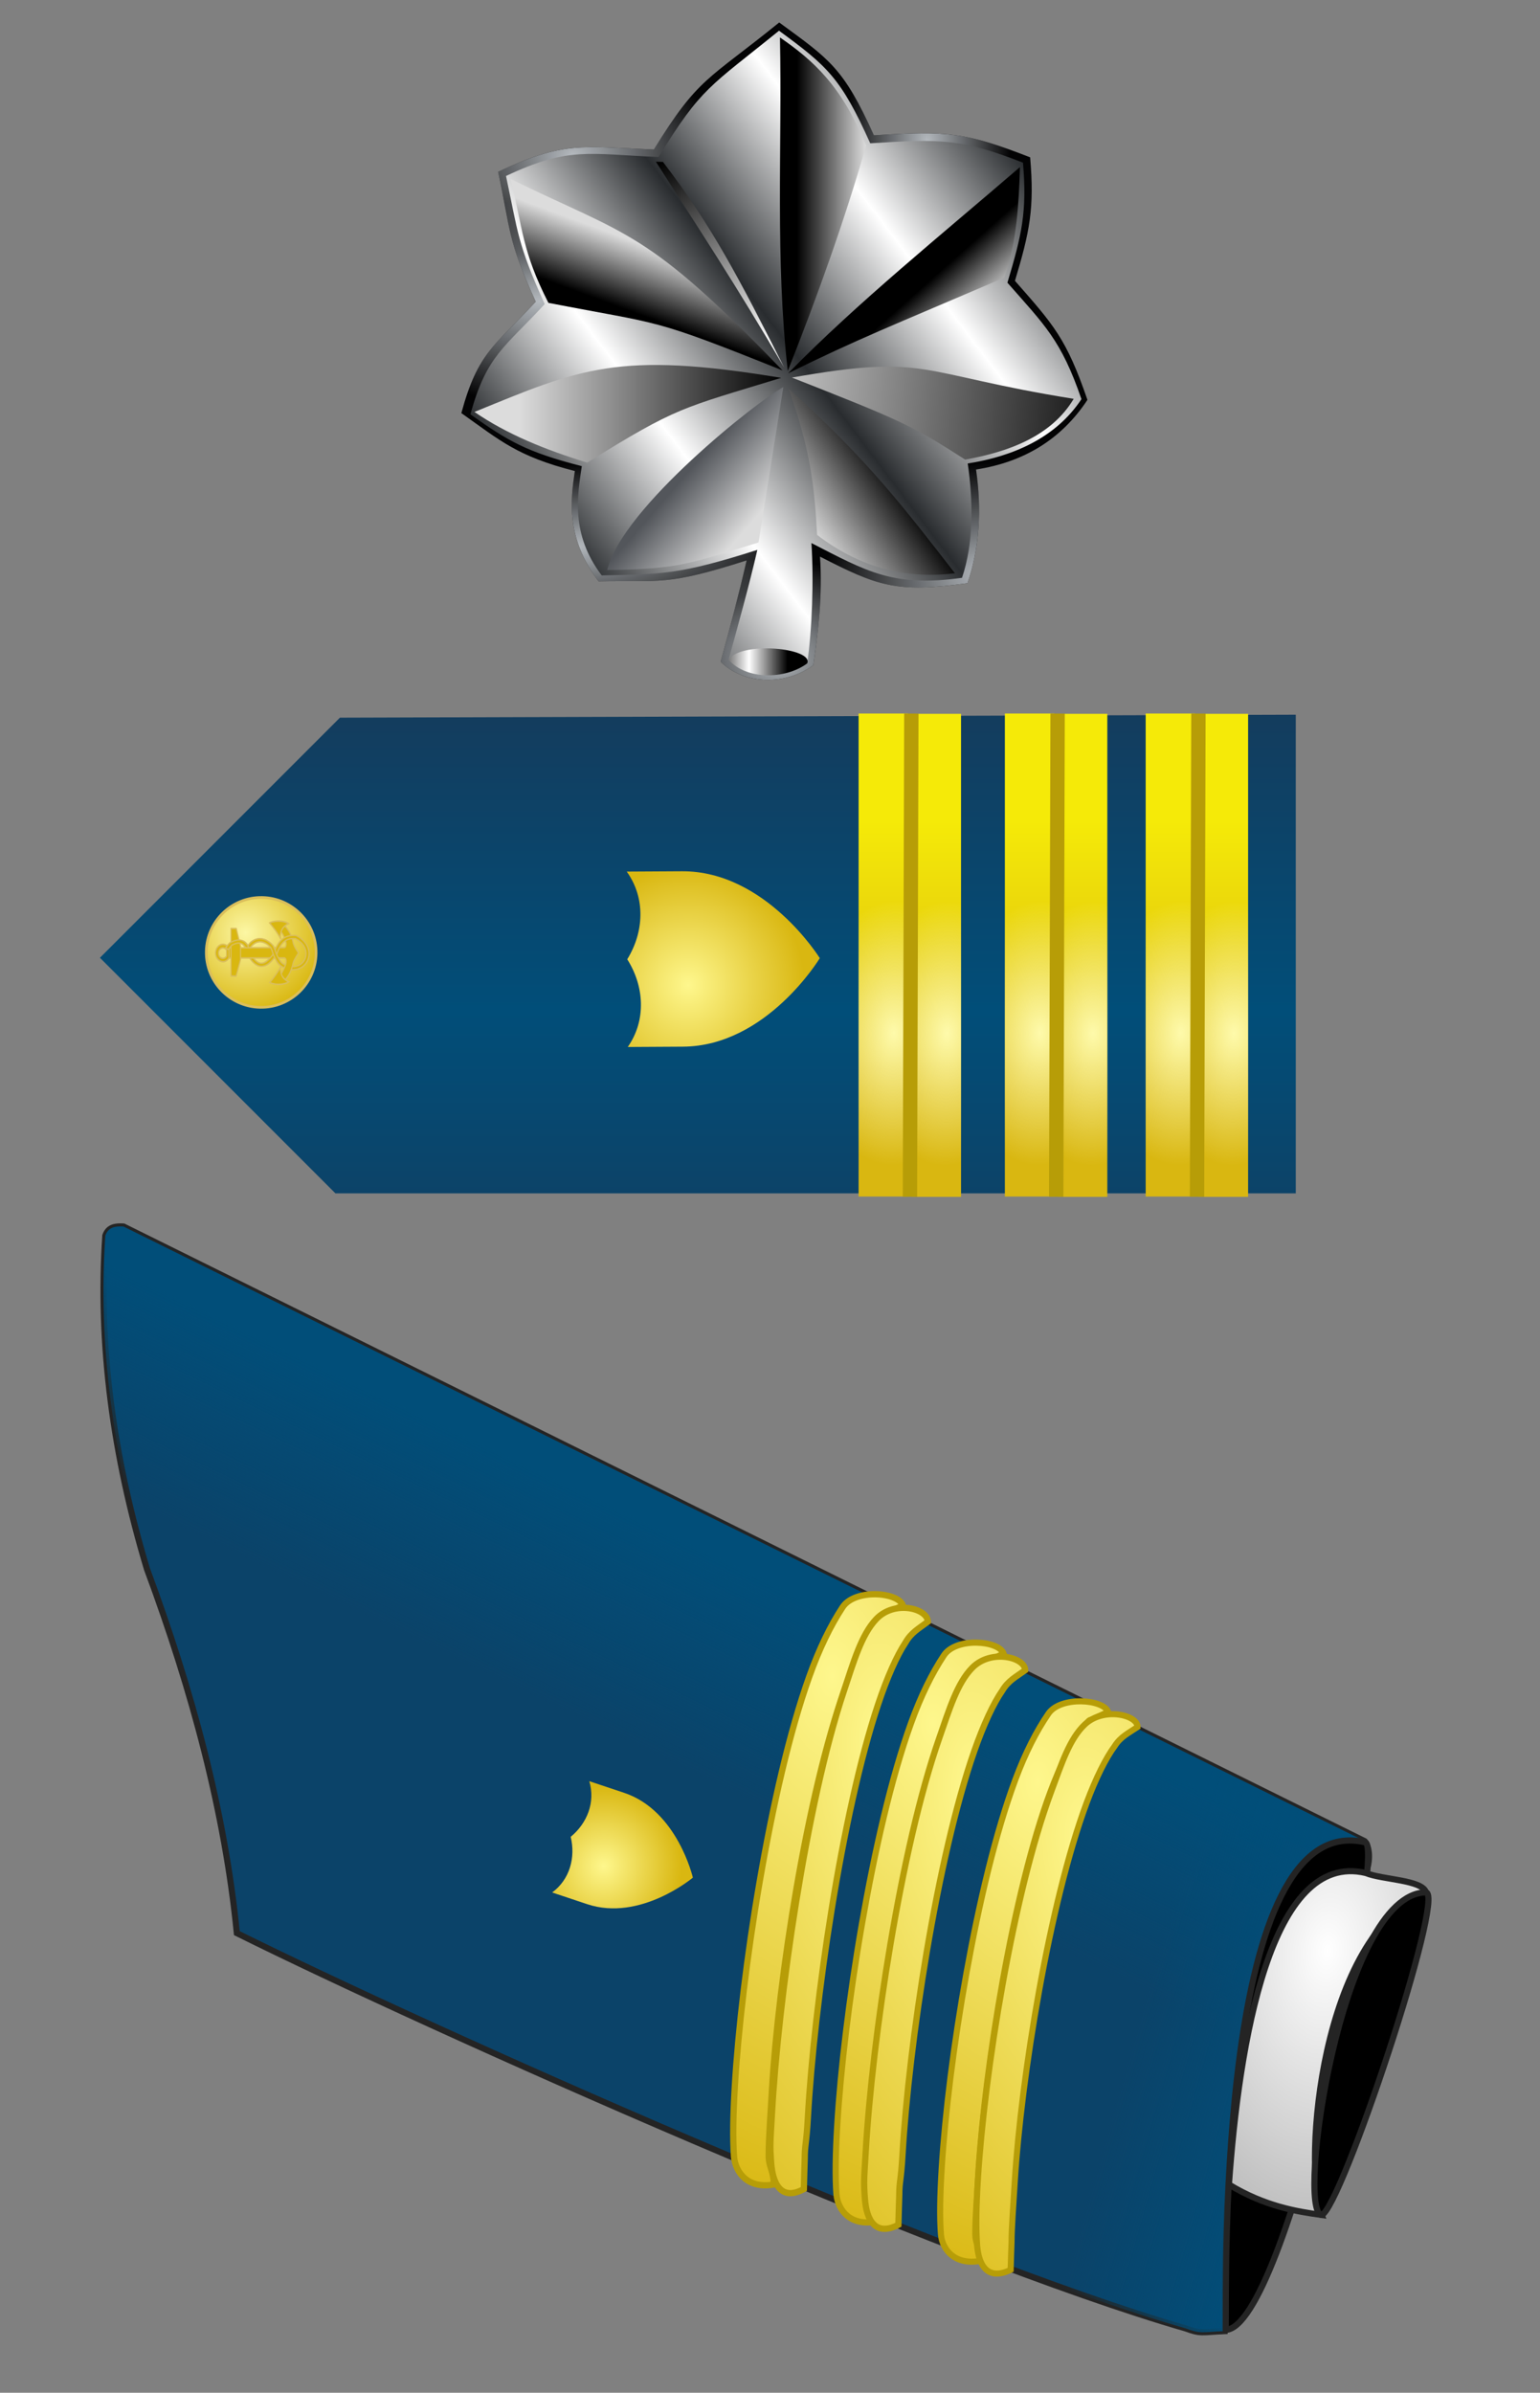 <?xml version="1.0" encoding="UTF-8" standalone="no"?>
<!-- Created with Inkscape (http://www.inkscape.org/) -->
<svg
   xmlns:dc="http://purl.org/dc/elements/1.1/"
   xmlns:cc="http://web.resource.org/cc/"
   xmlns:rdf="http://www.w3.org/1999/02/22-rdf-syntax-ns#"
   xmlns:svg="http://www.w3.org/2000/svg"
   xmlns="http://www.w3.org/2000/svg"
   xmlns:xlink="http://www.w3.org/1999/xlink"
   xmlns:sodipodi="http://sodipodi.sourceforge.net/DTD/sodipodi-0.dtd"
   xmlns:inkscape="http://www.inkscape.org/namespaces/inkscape"
   version="1.0"
   width="321.95"
   height="500"
   id="svg2"
   sodipodi:version="0.32"
   inkscape:version="0.45.1"
   sodipodi:docname="US_CG_O5_insignia.svg"
   inkscape:output_extension="org.inkscape.output.svg.inkscape"
   sodipodi:docbase="C:\My Pictures\svg">
  <rect width="100%" height="100%" fill="#808080" stroke="none"/>
  <sodipodi:namedview
     inkscape:window-height="712"
     inkscape:window-width="1024"
     inkscape:pageshadow="2"
     inkscape:pageopacity="0.0"
     guidetolerance="10.0"
     gridtolerance="10.0"
     objecttolerance="10.0"
     borderopacity="1.0"
     bordercolor="#666666"
     pagecolor="#ffffff"
     id="base"
     showguides="true"
     inkscape:guide-bbox="true"
     inkscape:zoom="0.754"
     inkscape:cx="84.664794"
     inkscape:cy="266.37764"
     inkscape:window-x="1020"
     inkscape:window-y="-4"
     inkscape:current-layer="svg2">
    <sodipodi:guide
       orientation="horizontal"
       position="299.893"
       id="guide4756" />
  </sodipodi:namedview>
  <defs
     id="defs4">
    <linearGradient
       id="linearGradient6058">
      <stop
         style="stop-color:#014e79;stop-opacity:1;"
         offset="0"
         id="stop6060" />
      <stop
         style="stop-color:#014e79;stop-opacity:0;"
         offset="1"
         id="stop6062" />
    </linearGradient>
    <linearGradient
       id="linearGradient7042">
      <stop
         style="stop-color:#ffffff;stop-opacity:1"
         offset="0"
         id="stop7044" />
      <stop
         style="stop-color:#a5a5a5;stop-opacity:1"
         offset="1"
         id="stop7046" />
    </linearGradient>
    <linearGradient
       id="linearGradient4301">
      <stop
         style="stop-color:#fcf7a4;stop-opacity:1"
         offset="0"
         id="stop4305" />
      <stop
         style="stop-color:#d9b710;stop-opacity:1"
         offset="1"
         id="stop4307" />
    </linearGradient>
    <linearGradient
       id="linearGradient14224">
      <stop
         style="stop-color:#fef78d;stop-opacity:1"
         offset="0"
         id="stop14226" />
      <stop
         style="stop-color:#d9b711;stop-opacity:1"
         offset="1"
         id="stop14228" />
    </linearGradient>
    <linearGradient
       id="linearGradient8059">
      <stop
         style="stop-color:#f5ea08;stop-opacity:1"
         offset="0"
         id="stop8061" />
      <stop
         style="stop-color:#d9b711;stop-opacity:1"
         offset="1"
         id="stop8063" />
    </linearGradient>
    <linearGradient
       id="linearGradient8071">
      <stop
         style="stop-color:#143c5d;stop-opacity:1;"
         offset="0"
         id="stop8073" />
      <stop
         style="stop-color:#014e79;stop-opacity:1;"
         offset="0.5"
         id="stop8079" />
      <stop
         style="stop-color:#143c5d;stop-opacity:1;"
         offset="1"
         id="stop8075" />
    </linearGradient>
    <linearGradient
       id="linearGradient10094">
      <stop
         style="stop-color:#fefaab;stop-opacity:1"
         offset="0"
         id="stop10096" />
      <stop
         style="stop-color:#fefaab;stop-opacity:0"
         offset="1"
         id="stop10098" />
    </linearGradient>
    <radialGradient
       cx="7.053"
       cy="611.982"
       r="249.792"
       fx="7.053"
       fy="611.982"
       id="radialGradient2790"
       xlink:href="#linearGradient4114"
       gradientUnits="userSpaceOnUse"
       gradientTransform="matrix(0.453,-4.6099308e-2,3.3285773e-2,0.327,187.276,261.783)" />
    <radialGradient
       cx="91.3"
       cy="266.789"
       r="249.792"
       fx="91.3"
       fy="266.789"
       id="radialGradient2788"
       xlink:href="#linearGradient4114"
       gradientUnits="userSpaceOnUse"
       gradientTransform="matrix(0.453,-4.6099308e-2,3.3285773e-2,0.327,187.276,261.783)" />
    <radialGradient
       cx="970.453"
       cy="292.361"
       r="249.792"
       fx="970.453"
       fy="292.361"
       id="radialGradient2786"
       xlink:href="#linearGradient4114"
       gradientUnits="userSpaceOnUse"
       gradientTransform="matrix(-0.729,3.3174216e-2,-1.2021205e-2,-0.264,950.981,702.326)" />
    <radialGradient
       cx="746.812"
       cy="257.751"
       r="249.792"
       fx="746.812"
       fy="257.751"
       id="radialGradient2784"
       xlink:href="#linearGradient4114"
       gradientUnits="userSpaceOnUse"
       gradientTransform="matrix(-0.413,-2.7095555e-2,2.107056e-2,-0.321,703.835,849.789)" />
    <radialGradient
       cx="510.069"
       cy="432.832"
       r="249.792"
       fx="510.069"
       fy="432.832"
       id="radialGradient2782"
       xlink:href="#linearGradient4114"
       gradientUnits="userSpaceOnUse"
       gradientTransform="matrix(-0.514,2.9399287e-2,-2.0421382e-2,-0.357,837.086,819.598)" />
    <radialGradient
       cx="696.235"
       cy="318.1"
       r="249.792"
       fx="696.235"
       fy="318.1"
       id="radialGradient2780"
       xlink:href="#linearGradient4114"
       gradientUnits="userSpaceOnUse"
       gradientTransform="matrix(0.265,-2.3223113e-2,2.8770127e-2,0.328,326.857,244.906)" />
    <linearGradient
       x1="198.856"
       y1="509.939"
       x2="260.233"
       y2="509.939"
       id="linearGradient16035"
       xlink:href="#linearGradient12101"
       gradientUnits="userSpaceOnUse" />
    <linearGradient
       x1="282.479"
       y1="411.942"
       x2="349.914"
       y2="366.285"
       id="linearGradient15056"
       xlink:href="#linearGradient6161"
       gradientUnits="userSpaceOnUse" />
    <linearGradient
       x1="222.753"
       y1="282.092"
       x2="533.957"
       y2="311.556"
       id="linearGradient13108"
       xlink:href="#linearGradient6161"
       gradientUnits="userSpaceOnUse" />
    <linearGradient
       x1="440.698"
       y1="209.777"
       x2="408.98"
       y2="174.25"
       id="linearGradient13098"
       xlink:href="#linearGradient6161"
       gradientUnits="userSpaceOnUse" />
    <linearGradient
       x1="322.971"
       y1="144.934"
       x2="267.719"
       y2="144.934"
       id="linearGradient13086"
       xlink:href="#linearGradient6161"
       gradientUnits="userSpaceOnUse" />
    <linearGradient
       x1="159.526"
       y1="111.084"
       x2="338.156"
       y2="400.733"
       id="linearGradient10161"
       xlink:href="#linearGradient12101"
       gradientUnits="userSpaceOnUse" />
    <linearGradient
       x1="74.244"
       y1="151.187"
       x2="55.826"
       y2="201.187"
       id="linearGradient9166"
       xlink:href="#linearGradient6161"
       gradientUnits="userSpaceOnUse" />
    <linearGradient
       x1="306.506"
       y1="584.066"
       x2="355.562"
       y2="626.404"
       id="linearGradient7216"
       xlink:href="#linearGradient5180"
       gradientUnits="userSpaceOnUse"
       gradientTransform="translate(42.177,-8.354)" />
    <linearGradient
       x1="152.625"
       y1="559.721"
       x2="362.362"
       y2="559.721"
       id="linearGradient7213"
       xlink:href="#linearGradient6161"
       gradientUnits="userSpaceOnUse"
       gradientTransform="translate(42.177,-8.354)" />
    <linearGradient
       x1="184.875"
       y1="655.247"
       x2="563.552"
       y2="366.721"
       id="linearGradient5146"
       xlink:href="#linearGradient5140"
       gradientUnits="userSpaceOnUse"
       gradientTransform="translate(40.058,-8.567)" />
    <linearGradient
       id="linearGradient4114">
      <stop
         style="stop-color:#b4b9be;stop-opacity:1"
         offset="0"
         id="stop4116" />
      <stop
         style="stop-color:#b4b9be;stop-opacity:0"
         offset="1"
         id="stop4118" />
    </linearGradient>
    <linearGradient
       id="linearGradient5140">
      <stop
         style="stop-color:#292c2f;stop-opacity:1"
         offset="0"
         id="stop5142" />
      <stop
         style="stop-color:#ffffff;stop-opacity:1"
         offset="0.25"
         id="stop5150" />
      <stop
         style="stop-color:#292c2f;stop-opacity:1"
         offset="0.5"
         id="stop5152" />
      <stop
         style="stop-color:#ffffff;stop-opacity:1"
         offset="0.75"
         id="stop5154" />
      <stop
         style="stop-color:#292c2f;stop-opacity:1"
         offset="1"
         id="stop5148" />
    </linearGradient>
    <linearGradient
       id="linearGradient5180">
      <stop
         style="stop-color:#53565b;stop-opacity:1"
         offset="0"
         id="stop5182" />
      <stop
         style="stop-color:#dcdcdc;stop-opacity:1"
         offset="1"
         id="stop5184" />
    </linearGradient>
    <linearGradient
       id="linearGradient6161">
      <stop
         style="stop-color:#dcdcdc;stop-opacity:1"
         offset="0"
         id="stop6163" />
      <stop
         style="stop-color:#000000;stop-opacity:1"
         offset="1"
         id="stop6165" />
    </linearGradient>
    <linearGradient
       id="linearGradient12101">
      <stop
         style="stop-color:#000000;stop-opacity:1"
         offset="0"
         id="stop12103" />
      <stop
         style="stop-color:#ffffff;stop-opacity:1"
         offset="0.5"
         id="stop12107" />
      <stop
         style="stop-color:#000000;stop-opacity:1"
         offset="1"
         id="stop12105" />
    </linearGradient>
    <linearGradient
       x1="472.641"
       y1="463.831"
       x2="466.024"
       y2="481.256"
       id="linearGradient2790"
       xlink:href="#linearGradient6058"
       gradientUnits="userSpaceOnUse"
       gradientTransform="translate(12.5,13.929)" />
    <linearGradient
       x1="496.38"
       y1="486.812"
       x2="484.088"
       y2="483.991"
       id="linearGradient2792"
       xlink:href="#linearGradient6058"
       gradientUnits="userSpaceOnUse"
       gradientTransform="translate(12.5,13.929)" />
    <radialGradient
       cx="498.772"
       cy="489.787"
       r="8.276"
       fx="498.772"
       fy="489.787"
       id="radialGradient2794"
       xlink:href="#linearGradient7042"
       gradientUnits="userSpaceOnUse"
       gradientTransform="matrix(2.266,0.187,-0.308,3.728,-468.278,-1418.487)" />
    <linearGradient
       x1="760.717"
       y1="487.569"
       x2="760.717"
       y2="445.439"
       id="linearGradient2855"
       xlink:href="#linearGradient8071"
       gradientUnits="userSpaceOnUse"
       gradientTransform="matrix(2.617,0,0,2.617,-2164.822,-976.177)" />
    <radialGradient
       cx="292.3"
       cy="432.786"
       r="43.976"
       fx="292.3"
       fy="432.786"
       id="radialGradient2857"
       xlink:href="#linearGradient14224"
       gradientUnits="userSpaceOnUse"
       gradientTransform="matrix(0.334,-0.468,0.358,0.255,-435.242,269.232)" />
    <linearGradient
       x1="699.094"
       y1="453.684"
       x2="699.094"
       y2="471.614"
       id="linearGradient2859"
       xlink:href="#linearGradient8059"
       gradientUnits="userSpaceOnUse"
       gradientTransform="matrix(1,0,0,0.968,-627.539,-392.95)" />
    <radialGradient
       cx="699.897"
       cy="464.045"
       r="1.969"
       fx="699.897"
       fy="464.045"
       id="radialGradient2861"
       xlink:href="#linearGradient10094"
       gradientUnits="userSpaceOnUse"
       gradientTransform="matrix(2.995,6.2084987e-2,-0.103,4.67,-1976.085,-2149.518)" />
    <linearGradient
       x1="699.094"
       y1="453.684"
       x2="699.094"
       y2="471.614"
       id="linearGradient2863"
       xlink:href="#linearGradient8059"
       gradientUnits="userSpaceOnUse"
       gradientTransform="matrix(1,0,0,0.968,-623.841,-392.928)" />
    <radialGradient
       cx="699.897"
       cy="464.045"
       r="1.969"
       fx="699.897"
       fy="464.045"
       id="radialGradient2865"
       xlink:href="#linearGradient10094"
       gradientUnits="userSpaceOnUse"
       gradientTransform="matrix(2.995,6.2084987e-2,-0.103,4.67,-1972.387,-2149.495)" />
    <radialGradient
       cx="31.496"
       cy="36.151"
       r="36.111"
       fx="31.496"
       fy="36.151"
       id="radialGradient2867"
       xlink:href="#linearGradient4301"
       gradientUnits="userSpaceOnUse"
       gradientTransform="matrix(0.406,4.5648698e-3,-4.638117e-3,0.412,-269.411,215.313)" />
    <linearGradient
       x1="699.094"
       y1="453.684"
       x2="699.094"
       y2="471.614"
       id="linearGradient2869"
       xlink:href="#linearGradient8059"
       gradientUnits="userSpaceOnUse"
       gradientTransform="matrix(1,0,0,0.968,-627.539,-392.95)" />
    <radialGradient
       cx="699.897"
       cy="464.045"
       r="1.969"
       fx="699.897"
       fy="464.045"
       id="radialGradient2871"
       xlink:href="#linearGradient10094"
       gradientUnits="userSpaceOnUse"
       gradientTransform="matrix(2.995,6.2084987e-2,-0.103,4.67,-1976.085,-2149.518)" />
    <linearGradient
       x1="699.094"
       y1="453.684"
       x2="699.094"
       y2="471.614"
       id="linearGradient2873"
       xlink:href="#linearGradient8059"
       gradientUnits="userSpaceOnUse"
       gradientTransform="matrix(1,0,0,0.968,-623.841,-392.928)" />
    <radialGradient
       cx="699.897"
       cy="464.045"
       r="1.969"
       fx="699.897"
       fy="464.045"
       id="radialGradient2875"
       xlink:href="#linearGradient10094"
       gradientUnits="userSpaceOnUse"
       gradientTransform="matrix(2.995,6.2084987e-2,-0.103,4.67,-1972.387,-2149.495)" />
    <linearGradient
       x1="699.094"
       y1="453.684"
       x2="699.094"
       y2="471.614"
       id="linearGradient2877"
       xlink:href="#linearGradient8059"
       gradientUnits="userSpaceOnUse"
       gradientTransform="matrix(1,0,0,0.968,-627.539,-392.95)" />
    <radialGradient
       cx="699.897"
       cy="464.045"
       r="1.969"
       fx="699.897"
       fy="464.045"
       id="radialGradient2879"
       xlink:href="#linearGradient10094"
       gradientUnits="userSpaceOnUse"
       gradientTransform="matrix(2.995,6.2084987e-2,-0.103,4.67,-1976.085,-2149.518)" />
    <linearGradient
       x1="699.094"
       y1="453.684"
       x2="699.094"
       y2="471.614"
       id="linearGradient2881"
       xlink:href="#linearGradient8059"
       gradientUnits="userSpaceOnUse"
       gradientTransform="matrix(1,0,0,0.968,-623.841,-392.928)" />
    <radialGradient
       cx="699.897"
       cy="464.045"
       r="1.969"
       fx="699.897"
       fy="464.045"
       id="radialGradient2883"
       xlink:href="#linearGradient10094"
       gradientUnits="userSpaceOnUse"
       gradientTransform="matrix(2.995,6.2084987e-2,-0.103,4.67,-1972.387,-2149.495)" />
    <radialGradient
       cx="691.564"
       cy="532.341"
       r="6.878"
       fx="691.564"
       fy="532.341"
       id="radialGradient2319"
       xlink:href="#linearGradient14224"
       gradientUnits="userSpaceOnUse"
       gradientTransform="matrix(8.494,0.146,-0.292,19.036,-5515.784,-9861.61)" />
    <radialGradient
       cx="687.731"
       cy="530.158"
       r="7.161"
       fx="687.731"
       fy="530.158"
       id="radialGradient2322"
       xlink:href="#linearGradient14224"
       gradientUnits="userSpaceOnUse"
       gradientTransform="matrix(9.118,0.392,-0.637,15.601,-5737.889,-8180.274)" />
    <radialGradient
       cx="691.564"
       cy="532.341"
       r="6.878"
       fx="691.564"
       fy="532.341"
       id="radialGradient2325"
       xlink:href="#linearGradient14224"
       gradientUnits="userSpaceOnUse"
       gradientTransform="matrix(8.307,0.149,-0.285,19.473,-5409.36,-10106.067)" />
    <radialGradient
       cx="687.731"
       cy="530.158"
       r="7.161"
       fx="687.731"
       fy="530.158"
       id="radialGradient2328"
       xlink:href="#linearGradient14224"
       gradientUnits="userSpaceOnUse"
       gradientTransform="matrix(9.212,0.399,-0.644,15.903,-5819.931,-8355.239)" />
    <radialGradient
       cx="691.564"
       cy="532.341"
       r="6.878"
       fx="691.564"
       fy="532.341"
       id="radialGradient2331"
       xlink:href="#linearGradient14224"
       gradientUnits="userSpaceOnUse"
       gradientTransform="matrix(8.504,0.137,-0.292,17.859,-5499.03,-9218.499)" />
    <radialGradient
       cx="687.731"
       cy="530.158"
       r="7.161"
       fx="687.731"
       fy="530.158"
       id="radialGradient2334"
       xlink:href="#linearGradient14224"
       gradientUnits="userSpaceOnUse"
       gradientTransform="matrix(9.124,0.379,-0.638,15.078,-5719.701,-7882.034)" />
    <radialGradient
       cx="310.48"
       cy="426.722"
       r="43.976"
       fx="310.48"
       fy="426.722"
       id="radialGradient2337"
       xlink:href="#linearGradient14224"
       gradientUnits="userSpaceOnUse"
       gradientTransform="matrix(0.28,-0.25,0.238,0.266,-56.62,348.012)" />
    <linearGradient
       x1="42.025"
       y1="128.582"
       x2="34.759"
       y2="143.731"
       id="linearGradient2448"
       xlink:href="#linearGradient6058"
       gradientUnits="userSpaceOnUse"
       gradientTransform="matrix(2.566,0,0,2.566,58.042,3.01)" />
    <linearGradient
       x1="84.517"
       y1="166.64"
       x2="70.231"
       y2="162.575"
       id="linearGradient2445"
       xlink:href="#linearGradient6058"
       gradientUnits="userSpaceOnUse"
       gradientTransform="matrix(2.566,0,0,2.566,58.042,3.01)" />
    <radialGradient
       cx="498.772"
       cy="489.787"
       r="8.276"
       fx="498.772"
       fy="489.787"
       id="radialGradient2441"
       xlink:href="#linearGradient7042"
       gradientUnits="userSpaceOnUse"
       gradientTransform="matrix(5.816,0.48,-0.79,9.567,-2236.622,-4517.494)" />
    <radialGradient
       inkscape:collect="always"
       xlink:href="#linearGradient14224"
       id="radialGradient3292"
       gradientUnits="userSpaceOnUse"
       gradientTransform="matrix(8.494,0.146,-0.292,19.036,-5515.784,-9861.61)"
       cx="691.564"
       cy="532.341"
       fx="691.564"
       fy="532.341"
       r="6.878" />
    <radialGradient
       inkscape:collect="always"
       xlink:href="#linearGradient14224"
       id="radialGradient3295"
       gradientUnits="userSpaceOnUse"
       gradientTransform="matrix(9.118,0.392,-0.637,15.601,-5737.889,-8180.274)"
       cx="687.731"
       cy="530.158"
       fx="687.731"
       fy="530.158"
       r="7.161" />
    <radialGradient
       inkscape:collect="always"
       xlink:href="#linearGradient14224"
       id="radialGradient3298"
       gradientUnits="userSpaceOnUse"
       gradientTransform="matrix(8.307,0.149,-0.285,19.473,-5409.36,-10106.067)"
       cx="691.564"
       cy="532.341"
       fx="691.564"
       fy="532.341"
       r="6.878" />
    <radialGradient
       inkscape:collect="always"
       xlink:href="#linearGradient14224"
       id="radialGradient3301"
       gradientUnits="userSpaceOnUse"
       gradientTransform="matrix(9.212,0.399,-0.644,15.903,-5819.931,-8355.239)"
       cx="687.731"
       cy="530.158"
       fx="687.731"
       fy="530.158"
       r="7.161" />
    <radialGradient
       inkscape:collect="always"
       xlink:href="#linearGradient14224"
       id="radialGradient3304"
       gradientUnits="userSpaceOnUse"
       gradientTransform="matrix(8.504,0.137,-0.292,17.859,-5499.03,-9218.499)"
       cx="691.564"
       cy="532.341"
       fx="691.564"
       fy="532.341"
       r="6.878" />
    <radialGradient
       inkscape:collect="always"
       xlink:href="#linearGradient14224"
       id="radialGradient3307"
       gradientUnits="userSpaceOnUse"
       gradientTransform="matrix(9.124,0.379,-0.638,15.078,-5719.701,-7882.034)"
       cx="687.731"
       cy="530.158"
       fx="687.731"
       fy="530.158"
       r="7.161" />
    <radialGradient
       inkscape:collect="always"
       xlink:href="#linearGradient14224"
       id="radialGradient3310"
       gradientUnits="userSpaceOnUse"
       gradientTransform="matrix(0.28,-0.25,0.238,0.266,-56.62,348.012)"
       cx="310.48"
       cy="426.722"
       fx="310.48"
       fy="426.722"
       r="43.976" />
    <radialGradient
       inkscape:collect="always"
       xlink:href="#linearGradient7042"
       id="radialGradient3327"
       gradientUnits="userSpaceOnUse"
       gradientTransform="matrix(5.816,0.48,-0.79,9.567,-2236.43,-4517.567)"
       cx="498.772"
       cy="489.787"
       fx="498.772"
       fy="489.787"
       r="8.276" />
    <linearGradient
       inkscape:collect="always"
       xlink:href="#linearGradient6058"
       id="linearGradient3331"
       gradientUnits="userSpaceOnUse"
       gradientTransform="matrix(2.566,0,0,2.566,58.234,2.936)"
       x1="84.517"
       y1="166.64"
       x2="70.231"
       y2="162.575" />
    <linearGradient
       inkscape:collect="always"
       xlink:href="#linearGradient6058"
       id="linearGradient3334"
       gradientUnits="userSpaceOnUse"
       gradientTransform="matrix(2.566,0,0,2.566,58.234,2.936)"
       x1="42.025"
       y1="128.582"
       x2="34.759"
       y2="143.731" />
    <radialGradient
       r="1.969"
       fy="464.045"
       fx="699.897"
       cy="464.045"
       cx="699.897"
       gradientTransform="matrix(2.995,6.2084987e-2,-0.103,4.67,-1972.387,-2149.495)"
       gradientUnits="userSpaceOnUse"
       id="radialGradient2779"
       xlink:href="#linearGradient10094"
       inkscape:collect="always" />
    <linearGradient
       y2="471.614"
       x2="699.094"
       y1="453.684"
       x1="699.094"
       gradientTransform="matrix(1,0,0,0.968,-623.841,-392.928)"
       gradientUnits="userSpaceOnUse"
       id="linearGradient2777"
       xlink:href="#linearGradient8059"
       inkscape:collect="always" />
    <radialGradient
       r="1.969"
       fy="464.045"
       fx="699.897"
       cy="464.045"
       cx="699.897"
       gradientTransform="matrix(2.995,6.2084987e-2,-0.103,4.67,-1976.085,-2149.518)"
       gradientUnits="userSpaceOnUse"
       id="radialGradient2775"
       xlink:href="#linearGradient10094"
       inkscape:collect="always" />
    <linearGradient
       y2="471.614"
       x2="699.094"
       y1="453.684"
       x1="699.094"
       gradientTransform="matrix(1,0,0,0.968,-627.539,-392.95)"
       gradientUnits="userSpaceOnUse"
       id="linearGradient2772"
       xlink:href="#linearGradient8059"
       inkscape:collect="always" />
    <radialGradient
       r="1.969"
       fy="464.045"
       fx="699.897"
       cy="464.045"
       cx="699.897"
       gradientTransform="matrix(2.995,6.2084987e-2,-0.103,4.67,-1972.387,-2149.495)"
       gradientUnits="userSpaceOnUse"
       id="radialGradient2770"
       xlink:href="#linearGradient10094"
       inkscape:collect="always" />
    <linearGradient
       y2="471.614"
       x2="699.094"
       y1="453.684"
       x1="699.094"
       gradientTransform="matrix(1,0,0,0.968,-623.841,-392.928)"
       gradientUnits="userSpaceOnUse"
       id="linearGradient2768"
       xlink:href="#linearGradient8059"
       inkscape:collect="always" />
    <radialGradient
       r="1.969"
       fy="464.045"
       fx="699.897"
       cy="464.045"
       cx="699.897"
       gradientTransform="matrix(2.995,6.2084987e-2,-0.103,4.67,-1972.387,-2149.495)"
       gradientUnits="userSpaceOnUse"
       id="radialGradient2766"
       xlink:href="#linearGradient10094"
       inkscape:collect="always" />
    <linearGradient
       y2="471.614"
       x2="699.094"
       y1="453.684"
       x1="699.094"
       gradientTransform="matrix(1,0,0,0.968,-623.841,-392.928)"
       gradientUnits="userSpaceOnUse"
       id="linearGradient2764"
       xlink:href="#linearGradient8059"
       inkscape:collect="always" />
    <radialGradient
       r="1.969"
       fy="464.045"
       fx="699.897"
       cy="464.045"
       cx="699.897"
       gradientTransform="matrix(2.995,6.2084987e-2,-0.103,4.67,-1976.085,-2149.518)"
       gradientUnits="userSpaceOnUse"
       id="radialGradient2762"
       xlink:href="#linearGradient10094"
       inkscape:collect="always" />
    <linearGradient
       y2="471.614"
       x2="699.094"
       y1="453.684"
       x1="699.094"
       gradientTransform="matrix(1,0,0,0.968,-627.539,-392.95)"
       gradientUnits="userSpaceOnUse"
       id="linearGradient2760"
       xlink:href="#linearGradient8059"
       inkscape:collect="always" />
    <radialGradient
       r="7.161"
       fy="531.632"
       fx="685.952"
       cy="531.632"
       cx="685.952"
       gradientTransform="matrix(10.516,0.441,-0.735,17.56,-6604.79,-9265.377)"
       gradientUnits="userSpaceOnUse"
       id="radialGradient2735"
       xlink:href="#linearGradient14224"
       inkscape:collect="always" />
    <radialGradient
       r="6.878"
       fy="533.243"
       fx="689.214"
       cy="533.243"
       cx="689.214"
       gradientTransform="matrix(9.802,0.159,-0.337,20.799,-6350.452,-10821.869)"
       gradientUnits="userSpaceOnUse"
       id="radialGradient2732"
       xlink:href="#linearGradient14224"
       inkscape:collect="always" />
    <radialGradient
       r="6.878"
       fy="532.341"
       fx="691.564"
       cy="532.341"
       cx="691.564"
       gradientTransform="matrix(8.453,0.147,-0.291,19.185,-5491.315,-9943.228)"
       gradientUnits="userSpaceOnUse"
       id="radialGradient2729"
       xlink:href="#linearGradient14224"
       inkscape:collect="always" />
    <radialGradient
       r="7.161"
       fy="530.158"
       fx="687.731"
       cy="530.158"
       cx="687.731"
       gradientTransform="matrix(9.169,0.398,-0.641,15.858,-5791.297,-8330.083)"
       gradientUnits="userSpaceOnUse"
       id="radialGradient2726"
       xlink:href="#linearGradient14224"
       inkscape:collect="always" />
    <radialGradient
       r="6.878"
       fy="532.341"
       fx="691.564"
       cy="532.341"
       cx="691.564"
       gradientTransform="matrix(8.268,0.148,-0.284,19.417,-5382.649,-10075.951)"
       gradientUnits="userSpaceOnUse"
       id="radialGradient2723"
       xlink:href="#linearGradient14224"
       inkscape:collect="always" />
    <linearGradient
       id="linearGradient4555">
      <stop
         style="stop-color:#824b00;stop-opacity:1"
         offset="0"
         id="stop4557" />
      <stop
         style="stop-color:#deab2d;stop-opacity:1"
         offset="0.5"
         id="stop4559" />
      <stop
         style="stop-color:#824b00;stop-opacity:1"
         offset="1"
         id="stop4561" />
    </linearGradient>
    <linearGradient
       id="linearGradient10147">
      <stop
         style="stop-color:#d9bd55;stop-opacity:1"
         offset="0"
         id="stop10149" />
      <stop
         style="stop-color:#d9bd55;stop-opacity:0"
         offset="1"
         id="stop10151" />
    </linearGradient>
    <linearGradient
       id="linearGradient4546">
      <stop
         style="stop-color:#deab2d;stop-opacity:1"
         offset="0"
         id="stop4548" />
      <stop
         style="stop-color:#824b00;stop-opacity:1"
         offset="1"
         id="stop4550" />
    </linearGradient>
    <linearGradient
       id="linearGradient4540">
      <stop
         style="stop-color:#824b00;stop-opacity:1"
         offset="0"
         id="stop4542" />
      <stop
         style="stop-color:#b07b00;stop-opacity:1"
         offset="1"
         id="stop4544" />
    </linearGradient>
    <linearGradient
       id="linearGradient4528">
      <stop
         style="stop-color:#c38c00;stop-opacity:1"
         offset="0"
         id="stop4530" />
      <stop
         style="stop-color:#e9de94;stop-opacity:1"
         offset="0.25"
         id="stop4532" />
      <stop
         style="stop-color:#c38c00;stop-opacity:1"
         offset="0.5"
         id="stop4534" />
      <stop
         style="stop-color:#e9de94;stop-opacity:1"
         offset="0.75"
         id="stop4536" />
      <stop
         style="stop-color:#c38c00;stop-opacity:1"
         offset="1"
         id="stop4538" />
    </linearGradient>
    <linearGradient
       id="linearGradient4146">
      <stop
         style="stop-color:#e9de94;stop-opacity:1"
         offset="0"
         id="stop4148" />
      <stop
         style="stop-color:#e9de94;stop-opacity:0"
         offset="1"
         id="stop4150" />
    </linearGradient>
    <linearGradient
       id="linearGradient4519">
      <stop
         style="stop-color:#865100;stop-opacity:1"
         offset="0"
         id="stop4521" />
      <stop
         style="stop-color:#865100;stop-opacity:0"
         offset="1"
         id="stop4523" />
    </linearGradient>
    <linearGradient
       x1="184.875"
       y1="655.247"
       x2="563.552"
       y2="366.721"
       id="linearGradient4517"
       xlink:href="#linearGradient5140"
       gradientUnits="userSpaceOnUse"
       gradientTransform="translate(40.058,-8.567)" />
    <radialGradient
       cx="696.235"
       cy="318.1"
       r="249.792"
       fx="696.235"
       fy="318.1"
       id="radialGradient7176"
       xlink:href="#linearGradient4146"
       gradientUnits="userSpaceOnUse"
       gradientTransform="matrix(0.265,-2.3223113e-2,2.8770127e-2,0.328,285.56,253.191)" />
    <radialGradient
       cx="458.679"
       cy="708.933"
       r="249.792"
       fx="458.679"
       fy="708.933"
       id="radialGradient7178"
       xlink:href="#linearGradient4114"
       gradientUnits="userSpaceOnUse"
       gradientTransform="matrix(-0.729,-2.9722181e-2,2.033062e-2,-0.499,888.718,928.296)" />
    <radialGradient
       cx="746.812"
       cy="257.751"
       r="249.792"
       fx="746.812"
       fy="257.751"
       id="radialGradient7180"
       xlink:href="#linearGradient4114"
       gradientUnits="userSpaceOnUse"
       gradientTransform="matrix(-0.413,-2.7095555e-2,2.107056e-2,-0.321,662.538,858.074)" />
    <radialGradient
       cx="1026.597"
       cy="652.801"
       r="249.792"
       fx="1026.597"
       fy="652.801"
       id="radialGradient7182"
       xlink:href="#linearGradient4114"
       gradientUnits="userSpaceOnUse"
       gradientTransform="matrix(-0.729,3.3174216e-2,-1.2021205e-2,-0.264,909.684,710.611)" />
    <radialGradient
       cx="91.3"
       cy="266.789"
       r="249.792"
       fx="91.3"
       fy="266.789"
       id="radialGradient7184"
       xlink:href="#linearGradient4146"
       gradientUnits="userSpaceOnUse"
       gradientTransform="matrix(0.453,-4.6099308e-2,3.3285773e-2,0.327,145.978,270.068)" />
    <linearGradient
       x1="152.625"
       y1="559.721"
       x2="362.362"
       y2="559.721"
       id="linearGradient4510"
       xlink:href="#linearGradient6161"
       gradientUnits="userSpaceOnUse"
       gradientTransform="translate(42.177,-8.354)" />
    <linearGradient
       x1="322.506"
       y1="596.066"
       x2="363.562"
       y2="605.404"
       id="linearGradient4508"
       xlink:href="#linearGradient5180"
       gradientUnits="userSpaceOnUse"
       gradientTransform="translate(42.177,-8.354)" />
    <linearGradient
       x1="74.244"
       y1="151.187"
       x2="55.826"
       y2="201.187"
       id="linearGradient4506"
       xlink:href="#linearGradient6161"
       gradientUnits="userSpaceOnUse" />
    <radialGradient
       cx="7.053"
       cy="611.982"
       r="249.792"
       fx="7.053"
       fy="611.982"
       id="radialGradient9170"
       xlink:href="#linearGradient10147"
       gradientUnits="userSpaceOnUse"
       gradientTransform="matrix(0.453,-4.6099308e-2,3.3285773e-2,0.327,145.978,270.068)" />
    <linearGradient
       x1="104.24"
       y1="7.705"
       x2="253.303"
       y2="272.039"
       id="linearGradient4503"
       xlink:href="#linearGradient12101"
       gradientUnits="userSpaceOnUse" />
    <linearGradient
       x1="322.971"
       y1="144.934"
       x2="267.719"
       y2="144.934"
       id="linearGradient4501"
       xlink:href="#linearGradient6161"
       gradientUnits="userSpaceOnUse" />
    <linearGradient
       x1="440.698"
       y1="209.777"
       x2="408.98"
       y2="174.25"
       id="linearGradient4499"
       xlink:href="#linearGradient6161"
       gradientUnits="userSpaceOnUse" />
    <linearGradient
       x1="502.753"
       y1="315.092"
       x2="288.146"
       y2="287.515"
       id="linearGradient4497"
       xlink:href="#linearGradient6161"
       gradientUnits="userSpaceOnUse" />
    <linearGradient
       x1="327.479"
       y1="371.942"
       x2="288.5"
       y2="404.469"
       id="linearGradient4495"
       xlink:href="#linearGradient5180"
       gradientUnits="userSpaceOnUse" />
    <linearGradient
       x1="185.567"
       y1="508.373"
       x2="268.011"
       y2="508.36"
       id="linearGradient4493"
       xlink:href="#linearGradient12101"
       gradientUnits="userSpaceOnUse" />
    <linearGradient
       y2="445.439"
       x2="760.717"
       y1="487.569"
       x1="760.717"
       gradientTransform="matrix(3.03,0,0,3.03,-2153.408,-1205.274)"
       gradientUnits="userSpaceOnUse"
       id="linearGradient4491"
       xlink:href="#linearGradient8071"
       inkscape:collect="always" />
    <radialGradient
       r="23.751"
       fy="205.958"
       fx="184.052"
       cy="205.958"
       cx="184.052"
       gradientTransform="matrix(1.119,-1.3789126e-2,1.4211103e-2,1.154,-54.041,-30.846)"
       gradientUnits="userSpaceOnUse"
       id="radialGradient4489"
       xlink:href="#linearGradient14224"
       inkscape:collect="always" />
    <radialGradient
       r="36.111"
       fy="36.151"
       fx="31.496"
       cy="36.151"
       cx="31.496"
       gradientTransform="matrix(0.47,5.2867142e-3,-5.3715437e-3,0.477,41.902,175.863)"
       gradientUnits="userSpaceOnUse"
       id="radialGradient2774"
       xlink:href="#linearGradient4301"
       inkscape:collect="always" />
    <radialGradient
       r="8.276"
       fy="489.787"
       fx="498.772"
       cy="489.787"
       cx="498.772"
       gradientTransform="matrix(5.816,0.48,-0.79,9.567,-2241.723,-4518.704)"
       gradientUnits="userSpaceOnUse"
       id="radialGradient2250"
       xlink:href="#linearGradient7042"
       inkscape:collect="always" />
    <linearGradient
       y2="162.575"
       x2="70.231"
       y1="166.64"
       x1="84.517"
       gradientTransform="matrix(2.566,0,0,2.566,52.941,1.799)"
       gradientUnits="userSpaceOnUse"
       id="linearGradient2248"
       xlink:href="#linearGradient3191"
       inkscape:collect="always" />
    <linearGradient
       y2="143.731"
       x2="34.759"
       y1="128.582"
       x1="42.025"
       gradientTransform="matrix(2.566,0,0,2.566,52.941,1.799)"
       gradientUnits="userSpaceOnUse"
       id="linearGradient2246"
       xlink:href="#linearGradient6058"
       inkscape:collect="always" />
    <radialGradient
       r="23.751"
       fy="205.958"
       fx="184.052"
       cy="205.958"
       cx="184.052"
       gradientTransform="matrix(0.652,0.209,-0.215,0.672,55.431,213.47)"
       gradientUnits="userSpaceOnUse"
       id="radialGradient6548"
       xlink:href="#linearGradient14224"
       inkscape:collect="always" />
    <linearGradient
       id="linearGradient4478">
      <stop
         id="stop4480"
         offset="0"
         style="stop-color:#fefaab;stop-opacity:1" />
      <stop
         id="stop4482"
         offset="1"
         style="stop-color:#fefaab;stop-opacity:0" />
    </linearGradient>
    <linearGradient
       id="linearGradient4470">
      <stop
         id="stop4472"
         offset="0"
         style="stop-color:#143c5d;stop-opacity:1;" />
      <stop
         id="stop4474"
         offset="0.5"
         style="stop-color:#014e79;stop-opacity:1;" />
      <stop
         id="stop4476"
         offset="1"
         style="stop-color:#143c5d;stop-opacity:1;" />
    </linearGradient>
    <linearGradient
       id="linearGradient4464">
      <stop
         id="stop4466"
         offset="0"
         style="stop-color:#f5ea08;stop-opacity:1" />
      <stop
         id="stop4468"
         offset="1"
         style="stop-color:#d9b711;stop-opacity:1" />
    </linearGradient>
    <linearGradient
       id="linearGradient4458">
      <stop
         id="stop4460"
         offset="0"
         style="stop-color:#fef78d;stop-opacity:1" />
      <stop
         id="stop4462"
         offset="1"
         style="stop-color:#d9b711;stop-opacity:1" />
    </linearGradient>
    <linearGradient
       id="linearGradient4452">
      <stop
         id="stop4454"
         offset="0"
         style="stop-color:#fcf7a4;stop-opacity:1" />
      <stop
         id="stop4456"
         offset="1"
         style="stop-color:#d9b710;stop-opacity:1" />
    </linearGradient>
    <linearGradient
       id="linearGradient4446">
      <stop
         id="stop4448"
         offset="0"
         style="stop-color:#ffffff;stop-opacity:1" />
      <stop
         id="stop4450"
         offset="1"
         style="stop-color:#a5a5a5;stop-opacity:1" />
    </linearGradient>
    <linearGradient
       id="linearGradient4440">
      <stop
         id="stop4442"
         offset="0"
         style="stop-color:#014e79;stop-opacity:1;" />
      <stop
         id="stop4444"
         offset="1"
         style="stop-color:#014e79;stop-opacity:0;" />
    </linearGradient>
    <linearGradient
       id="linearGradient3191">
      <stop
         style="stop-color:#014e79;stop-opacity:1;"
         offset="0"
         id="stop3193" />
      <stop
         style="stop-color:#014e79;stop-opacity:0;"
         offset="1"
         id="stop3195" />
    </linearGradient>
    <linearGradient
       inkscape:collect="always"
       xlink:href="#linearGradient8059"
       id="linearGradient4640"
       gradientUnits="userSpaceOnUse"
       gradientTransform="matrix(1,0,0,0.968,-623.841,-392.928)"
       x1="699.094"
       y1="453.684"
       x2="699.094"
       y2="471.614" />
    <radialGradient
       inkscape:collect="always"
       xlink:href="#linearGradient10094"
       id="radialGradient4642"
       gradientUnits="userSpaceOnUse"
       gradientTransform="matrix(2.995,6.2084987e-2,-0.103,4.67,-1976.085,-2149.518)"
       cx="699.897"
       cy="464.045"
       fx="699.897"
       fy="464.045"
       r="1.969" />
    <radialGradient
       inkscape:collect="always"
       xlink:href="#linearGradient10094"
       id="radialGradient4645"
       gradientUnits="userSpaceOnUse"
       gradientTransform="matrix(2.995,6.2084987e-2,-0.103,4.67,-2430.649,-2189.689)"
       cx="699.897"
       cy="464.045"
       fx="699.897"
       fy="464.045"
       r="1.969" />
    <radialGradient
       inkscape:collect="always"
       xlink:href="#linearGradient4301"
       id="radialGradient4667"
       gradientUnits="userSpaceOnUse"
       gradientTransform="matrix(0.47,5.2867142e-3,-5.3715437e-3,0.477,-412.661,135.692)"
       cx="31.496"
       cy="36.151"
       fx="31.496"
       fy="36.151"
       r="36.111" />
    <linearGradient
       inkscape:collect="always"
       xlink:href="#linearGradient8059"
       id="linearGradient4670"
       gradientUnits="userSpaceOnUse"
       gradientTransform="matrix(1,0,0,0.968,-1078.404,-433.099)"
       x1="699.094"
       y1="453.684"
       x2="699.094"
       y2="471.614" />
    <radialGradient
       inkscape:collect="always"
       xlink:href="#linearGradient14224"
       id="radialGradient4673"
       gradientUnits="userSpaceOnUse"
       gradientTransform="matrix(0.652,0.209,-0.215,0.672,50.469,213.087)"
       cx="184.052"
       cy="205.958"
       fx="184.052"
       fy="205.958"
       r="23.751" />
    <radialGradient
       inkscape:collect="always"
       xlink:href="#linearGradient4301"
       id="radialGradient4737"
       gradientUnits="userSpaceOnUse"
       gradientTransform="matrix(0.465,5.2352342e-3,-5.3192379e-3,0.473,36.894,177.641)"
       cx="31.496"
       cy="36.151"
       fx="31.496"
       fy="36.151"
       r="36.111" />
    <radialGradient
       inkscape:collect="always"
       xlink:href="#linearGradient14224"
       id="radialGradient4747"
       gradientUnits="userSpaceOnUse"
       gradientTransform="matrix(0.383,-0.537,0.41,0.293,-153.29,239.479)"
       cx="292.3"
       cy="432.786"
       fx="292.3"
       fy="432.786"
       r="43.976" />
    <linearGradient
       inkscape:collect="always"
       xlink:href="#linearGradient8071"
       id="linearGradient4750"
       gradientUnits="userSpaceOnUse"
       gradientTransform="matrix(3.001,0,0,3.001,-2136.863,-1188.822)"
       x1="760.717"
       y1="487.569"
       x2="760.717"
       y2="445.439" />
    <radialGradient
       inkscape:collect="always"
       xlink:href="#linearGradient14224"
       id="radialGradient4754"
       gradientUnits="userSpaceOnUse"
       gradientTransform="matrix(1.024,-1.854156e-2,1.9108818e-2,1.055,-48.532,-8.05)"
       cx="184.052"
       cy="205.958"
       fx="184.052"
       fy="205.958"
       r="23.751" />
    <radialGradient
       gradientTransform="matrix(0.652,0.209,-0.215,0.672,85.23,232.952)"
       gradientUnits="userSpaceOnUse"
       xlink:href="#linearGradient14224"
       id="radialGradient4924"
       fy="205.958"
       fx="184.052"
       r="23.751"
       cy="205.958"
       cx="184.052" />
    <radialGradient
       gradientTransform="matrix(1.119,-1.3789126e-2,1.4211103e-2,1.154,-23.002,-30.126)"
       gradientUnits="userSpaceOnUse"
       xlink:href="#linearGradient14224"
       id="radialGradient5575"
       fy="205.958"
       fx="184.052"
       r="23.751"
       cy="205.958"
       cx="184.052" />
    <linearGradient
       gradientTransform="matrix(3.03,0,0,3.03,-2158.204,-1204.104)"
       gradientUnits="userSpaceOnUse"
       xlink:href="#linearGradient8071"
       id="linearGradient4596"
       y2="445.439"
       x2="760.717"
       y1="487.569"
       x1="760.717" />
    <linearGradient
       gradientTransform="matrix(3.03,0,0,2.933,-1883.854,-1161.236)"
       gradientUnits="userSpaceOnUse"
       xlink:href="#linearGradient8059"
       id="linearGradient4590"
       y2="471.614"
       x2="699.094"
       y1="453.684"
       x1="699.094" />
    <radialGradient
       gradientTransform="matrix(9.077,0.188,-0.313,14.152,-5970.357,-6484.168)"
       gradientUnits="userSpaceOnUse"
       xlink:href="#linearGradient10094"
       id="radialGradient4587"
       fy="464.045"
       fx="699.897"
       r="1.969"
       cy="464.045"
       cx="699.897" />
    <linearGradient
       gradientTransform="matrix(3.03,0,0,2.933,-1872.646,-1161.168)"
       gradientUnits="userSpaceOnUse"
       xlink:href="#linearGradient8059"
       id="linearGradient4584"
       y2="471.614"
       x2="699.094"
       y1="453.684"
       x1="699.094" />
    <radialGradient
       gradientTransform="matrix(9.077,0.188,-0.313,14.152,-5959.149,-6484.1)"
       gradientUnits="userSpaceOnUse"
       xlink:href="#linearGradient10094"
       id="radialGradient4581"
       fy="464.045"
       fx="699.897"
       r="1.969"
       cy="464.045"
       cx="699.897" />
    <radialGradient
       gradientTransform="matrix(0.47,5.2867142e-3,-5.3715437e-3,0.477,36.929,175.796)"
       gradientUnits="userSpaceOnUse"
       xlink:href="#linearGradient4301"
       id="radialGradient4577"
       fy="36.151"
       fx="31.496"
       r="36.111"
       cy="36.151"
       cx="31.496" />
    <linearGradient
       gradientTransform="matrix(2.566,0,0,2.566,52.941,1.799)"
       gradientUnits="userSpaceOnUse"
       xlink:href="#linearGradient6058"
       id="linearGradient3463"
       y2="143.731"
       x2="34.759"
       y1="128.582"
       x1="42.025" />
    <linearGradient
       gradientTransform="matrix(2.566,0,0,2.566,52.941,1.799)"
       gradientUnits="userSpaceOnUse"
       xlink:href="#linearGradient6058"
       id="linearGradient3460"
       y2="162.575"
       x2="70.231"
       y1="166.64"
       x1="84.517" />
    <radialGradient
       gradientTransform="matrix(5.816,0.48,-0.79,9.567,-2241.723,-4518.704)"
       gradientUnits="userSpaceOnUse"
       xlink:href="#linearGradient7042"
       id="radialGradient3456"
       fy="489.787"
       fx="498.772"
       r="8.276"
       cy="489.787"
       cx="498.772" />
    <radialGradient
       gradientTransform="matrix(0.271,-0.259,0.247,0.257,-21.926,369.284)"
       gradientUnits="userSpaceOnUse"
       xlink:href="#linearGradient14224"
       id="radialGradient3430"
       fy="426.722"
       fx="310.48"
       r="43.976"
       cy="426.722"
       cx="310.48" />
    <radialGradient
       gradientTransform="matrix(9.072,0.38,-0.634,15.117,-5695.086,-7906.203)"
       gradientUnits="userSpaceOnUse"
       xlink:href="#linearGradient14224"
       id="radialGradient3427"
       fy="530.158"
       fx="687.731"
       r="7.161"
       cy="530.158"
       cx="687.731" />
    <radialGradient
       gradientTransform="matrix(8.456,0.137,-0.291,17.905,-5475.659,-9246.1)"
       gradientUnits="userSpaceOnUse"
       xlink:href="#linearGradient14224"
       id="radialGradient3424"
       fy="532.341"
       fx="691.564"
       r="6.878"
       cy="532.341"
       cx="691.564" />
    <linearGradient
       id="linearGradient4905">
      <stop
         id="stop4907"
         offset="0"
         style="stop-color:#fefaab;stop-opacity:1" />
      <stop
         id="stop4909"
         offset="1"
         style="stop-color:#fefaab;stop-opacity:0" />
    </linearGradient>
    <linearGradient
       id="linearGradient4897">
      <stop
         id="stop4899"
         offset="0"
         style="stop-color:#143c5d;stop-opacity:1" />
      <stop
         id="stop4901"
         offset="0.5"
         style="stop-color:#014e79;stop-opacity:1" />
      <stop
         id="stop4903"
         offset="1"
         style="stop-color:#143c5d;stop-opacity:1" />
    </linearGradient>
    <linearGradient
       id="linearGradient4891">
      <stop
         id="stop4893"
         offset="0"
         style="stop-color:#f5ea08;stop-opacity:1" />
      <stop
         id="stop4895"
         offset="1"
         style="stop-color:#d9b711;stop-opacity:1" />
    </linearGradient>
    <linearGradient
       gradientUnits="userSpaceOnUse"
       xlink:href="#linearGradient15380"
       id="linearGradient15386"
       y2="436.698"
       x2="251.783"
       y1="1028.583"
       x1="22.5" />
    <linearGradient
       id="linearGradient15380">
      <stop
         id="stop15382"
         offset="0"
         style="stop-color:#ffb200;stop-opacity:1" />
      <stop
         id="stop15388"
         offset="0.12"
         style="stop-color:#fff0cb;stop-opacity:1" />
      <stop
         id="stop17140"
         offset="0.398"
         style="stop-color:#ffb600;stop-opacity:1" />
      <stop
         id="stop15390"
         offset="0.62"
         style="stop-color:#fff0cb;stop-opacity:1" />
      <stop
         id="stop15384"
         offset="1"
         style="stop-color:#ffb200;stop-opacity:1" />
    </linearGradient>
    <linearGradient
       gradientUnits="userSpaceOnUse"
       xlink:href="#linearGradient18015"
       id="linearGradient18021"
       y2="569.362"
       x2="191.5"
       y1="569.362"
       x1="8.5" />
    <linearGradient
       id="linearGradient18015">
      <stop
         id="stop18017"
         offset="0"
         style="stop-color:#ffb200;stop-opacity:1" />
      <stop
         id="stop18019"
         offset="1"
         style="stop-color:#ffffff;stop-opacity:1" />
    </linearGradient>
    <linearGradient
       gradientUnits="userSpaceOnUse"
       xlink:href="#linearGradient18015"
       id="linearGradient18902"
       y2="1036.362"
       x2="191.5"
       y1="1036.362"
       x1="8.5" />
    <linearGradient
       id="linearGradient4873">
      <stop
         id="stop4875"
         offset="0"
         style="stop-color:#fef78d;stop-opacity:1" />
      <stop
         id="stop4877"
         offset="1"
         style="stop-color:#d9b711;stop-opacity:1" />
    </linearGradient>
    <linearGradient
       id="linearGradient4867">
      <stop
         id="stop4869"
         offset="0"
         style="stop-color:#fcf7a4;stop-opacity:1" />
      <stop
         id="stop4871"
         offset="1"
         style="stop-color:#d9b710;stop-opacity:1" />
    </linearGradient>
    <linearGradient
       id="linearGradient4861">
      <stop
         id="stop4863"
         offset="0"
         style="stop-color:#ffffff;stop-opacity:1" />
      <stop
         id="stop4865"
         offset="1"
         style="stop-color:#a5a5a5;stop-opacity:1" />
    </linearGradient>
    <linearGradient
       id="linearGradient4855">
      <stop
         id="stop4857"
         offset="0"
         style="stop-color:#014e79;stop-opacity:1" />
      <stop
         id="stop4859"
         offset="1"
         style="stop-color:#014e79;stop-opacity:0" />
    </linearGradient>
    <radialGradient
       inkscape:collect="always"
       xlink:href="#linearGradient14224"
       id="radialGradient4986"
       gradientUnits="userSpaceOnUse"
       gradientTransform="matrix(0.652,0.209,-0.215,0.672,55.431,213.47)"
       cx="184.052"
       cy="205.958"
       fx="184.052"
       fy="205.958"
       r="23.751" />
  </defs>
  <path
     id="path2612"
     style="fill:url(#linearGradient4750);fill-opacity:1;fill-rule:evenodd;stroke:none;stroke-width:1px;stroke-linecap:butt;stroke-linejoin:miter;stroke-opacity:1"
     d="M 270.892,149.35 L 270.892,249.37 L 70.124,249.37 L 20.892,200.138 L 71.062,149.969 L 270.892,149.35 z " />
  <g
     id="g2406"
     transform="matrix(3.001,0,0,3.001,29.936,32.793)">
    <path
       id="path2621"
       style="fill:url(#linearGradient2859);fill-opacity:1;fill-rule:evenodd;stroke:none;stroke-width:0.5;stroke-linecap:butt;stroke-linejoin:miter;stroke-miterlimit:4;stroke-dasharray:none;stroke-opacity:1"
       d="M 69.836,38.756 L 69.836,72.39 L 73.273,72.39 L 73.273,38.756 L 69.836,38.756 z " />
    <path
       id="path2623"
       style="fill:url(#radialGradient2861);fill-opacity:1;fill-rule:evenodd;stroke:none;stroke-width:0.5;stroke-linecap:butt;stroke-linejoin:miter;stroke-miterlimit:4;stroke-dasharray:none;stroke-opacity:1"
       d="M 69.836,38.756 L 69.836,72.39 L 73.273,72.39 L 73.273,38.756 L 69.836,38.756 z " />
  </g>
  <g
     id="g2410"
     transform="matrix(3.001,0,0,3.001,29.936,32.793)">
    <path
       id="path2626"
       style="fill:url(#linearGradient2863);fill-opacity:1;fill-rule:evenodd;stroke:none;stroke-width:0.5;stroke-linecap:butt;stroke-linejoin:miter;stroke-miterlimit:4;stroke-dasharray:none;stroke-opacity:1"
       d="M 73.534,38.778 L 73.534,72.412 L 76.972,72.412 L 76.972,38.778 L 73.534,38.778 z " />
    <path
       id="path2628"
       style="fill:url(#radialGradient2865);fill-opacity:1;fill-rule:evenodd;stroke:none;stroke-width:0.5;stroke-linecap:butt;stroke-linejoin:miter;stroke-miterlimit:4;stroke-dasharray:none;stroke-opacity:1"
       d="M 73.534,38.778 L 73.534,72.412 L 76.972,72.412 L 76.972,38.778 L 73.534,38.778 z " />
  </g>
  <path
     id="path2630"
     style="fill:none;fill-rule:evenodd;stroke:#b79d07;stroke-width:3.001px;stroke-linecap:butt;stroke-linejoin:miter;stroke-opacity:1"
     d="M 250.247,250.083 L 250.54,149.111" />
  <path
     id="path4330"
     style="fill:url(#radialGradient4737);fill-opacity:1;stroke:#dabe5b;stroke-width:0.553;stroke-linecap:round;stroke-linejoin:miter;stroke-miterlimit:4;stroke-dashoffset:0;stroke-opacity:1"
     d="M 43.126,198.82 C 43.237,192.484 48.469,187.432 54.805,187.543 C 61.141,187.654 66.193,192.886 66.082,199.222 C 65.971,205.558 60.739,210.61 54.403,210.499 C 48.079,210.389 43.033,205.178 43.125,198.853" />
  <g
     id="g4501"
     transform="matrix(3.001,0,0,3.001,70.728,28.01)">
    <path
       id="path3516"
       style="fill:#d9b710;fill-opacity:1;fill-rule:evenodd;stroke:none;stroke-width:0.089;stroke-linecap:butt;stroke-linejoin:miter;stroke-miterlimit:4;stroke-dasharray:none;stroke-opacity:1"
       d="M -6.519,56.966 L -6.316,57.032 C -6.197,56.683 -6.004,56.445 -5.787,56.328 C -5.569,56.211 -5.327,56.207 -5.068,56.35 L -4.965,56.164 C -5.278,55.991 -5.612,55.989 -5.89,56.139 C -6.168,56.288 -6.387,56.577 -6.519,56.966 z " />
    <path
       id="path3268"
       style="fill:none;fill-opacity:1;fill-rule:evenodd;stroke:#dabe5b;stroke-width:0.089;stroke-linecap:butt;stroke-linejoin:miter;stroke-miterlimit:4;stroke-dasharray:none;stroke-opacity:1"
       d="M -4.965,56.164 C -5.278,55.991 -5.612,55.989 -5.89,56.139 C -6.168,56.288 -6.387,56.577 -6.519,56.966 L -6.316,57.032 C -6.197,56.683 -6.004,56.445 -5.787,56.328 C -5.569,56.211 -5.327,56.207 -5.068,56.35" />
    <path
       id="path3514"
       style="fill:#d9b710;fill-opacity:1;fill-rule:evenodd;stroke:none;stroke-width:0.089;stroke-linecap:butt;stroke-linejoin:miter;stroke-miterlimit:4;stroke-dasharray:none;stroke-opacity:1"
       d="M -4.325,57.539 C -4.215,57.739 -4.075,57.933 -3.765,58.057 C -3.06,58.354 -2.462,58.107 -2.194,57.656 L -2.378,57.548 C -2.594,57.911 -3.055,58.124 -3.684,57.859 L -3.687,57.859 C -3.95,57.754 -4.034,57.624 -4.138,57.436 L -4.325,57.539 z " />
    <path
       id="path3518"
       style="fill:#d9b710;fill-opacity:1;fill-rule:evenodd;stroke:none;stroke-width:0.089;stroke-linecap:butt;stroke-linejoin:miter;stroke-miterlimit:4;stroke-dasharray:none;stroke-opacity:1"
       d="M -6.675,56.409 C -6.537,56.503 -6.437,56.688 -6.357,56.89 C -6.277,57.093 -6.222,57.302 -6.123,57.45 L -6.123,57.453 L -6.121,57.456 C -5.87,57.798 -5.612,57.954 -5.355,57.954 C -5.098,57.954 -4.873,57.805 -4.675,57.606 L -4.826,57.456 C -5.004,57.635 -5.183,57.74 -5.355,57.74 C -5.525,57.74 -5.719,57.64 -5.945,57.333 C -5.946,57.332 -5.947,57.329 -5.948,57.328 C -6.01,57.231 -6.076,57.025 -6.16,56.812 C -6.245,56.598 -6.354,56.371 -6.555,56.233 L -6.675,56.409 z " />
    <path
       id="path3285"
       style="fill:none;fill-opacity:1;fill-rule:evenodd;stroke:#dabe5b;stroke-width:0.089;stroke-linecap:butt;stroke-linejoin:miter;stroke-miterlimit:4;stroke-dasharray:none;stroke-opacity:1"
       d="M -4.325,57.539 C -4.215,57.739 -4.075,57.933 -3.765,58.057 C -3.06,58.354 -2.462,58.107 -2.194,57.656 L -2.378,57.548 C -2.594,57.911 -3.055,58.124 -3.684,57.859 L -3.687,57.859 C -3.95,57.754 -4.034,57.624 -4.138,57.436" />
    <path
       id="path3279"
       style="fill:none;fill-opacity:1;fill-rule:evenodd;stroke:#dabe5b;stroke-width:0.089;stroke-linecap:butt;stroke-linejoin:miter;stroke-miterlimit:4;stroke-dasharray:none;stroke-opacity:1"
       d="M -6.675,56.409 C -6.537,56.503 -6.437,56.688 -6.357,56.89 C -6.277,57.093 -6.222,57.302 -6.123,57.45 L -6.123,57.453 L -6.121,57.456 C -5.87,57.798 -5.612,57.954 -5.355,57.954 C -5.098,57.954 -4.873,57.805 -4.675,57.606 L -4.826,57.456 C -5.004,57.635 -5.183,57.74 -5.355,57.74 C -5.525,57.74 -5.719,57.64 -5.945,57.333 C -5.946,57.332 -5.947,57.329 -5.948,57.328 C -6.01,57.231 -6.076,57.025 -6.16,56.812 C -6.245,56.598 -6.354,56.371 -6.555,56.233 L -6.675,56.409 z " />
    <g
       id="g2285"
       style="fill:#d9b710;fill-opacity:1;stroke:#dabe5b;stroke-width:2.091;stroke-miterlimit:4;stroke-dasharray:none;stroke-opacity:1"
       transform="matrix(0,-4.9205694e-2,3.6917989e-2,0,-7.448,53.193)">
      <path
         id="path2287"
         style="fill:#d9b710;fill-opacity:1;stroke:#dabe5b;stroke-width:2.091;stroke-linecap:round;stroke-linejoin:miter;stroke-miterlimit:4;stroke-dasharray:none;stroke-dashoffset:0;stroke-opacity:1"
         d="M -77.69,-29.968 C -84.442,-30.103 -90.01,-23.953 -90.128,-16.244 L -90.159,-16.203 C -90.221,-11.425 -88.169,-7.203 -84.992,-4.631 L -70.728,-4.712 C -67.724,-7.202 -65.754,-11.196 -65.684,-15.757 C -65.566,-23.466 -70.937,-29.833 -77.69,-29.968 z M -77.937,-24.406 C -73.874,-24.324 -70.626,-20.477 -70.697,-15.838 C -70.739,-13.094 -71.921,-10.677 -73.729,-9.179 L -82.331,-9.138 C -84.243,-10.686 -85.462,-13.247 -85.425,-16.122 L -85.425,-16.163 C -85.354,-20.802 -82.001,-24.487 -77.937,-24.406 z " />
      <path
         id="path2289"
         style="fill:#d9b710;fill-opacity:1;fill-rule:evenodd;stroke:#dabe5b;stroke-width:2.091;stroke-linecap:butt;stroke-linejoin:miter;stroke-miterlimit:4;stroke-dasharray:none;stroke-opacity:1"
         d="M -84.951,-4.438 L -84.951,100.552 C -85.864,102.776 -87.464,103.075 -89.091,103.298 C -90.66,103.355 -92.193,103.232 -93.617,102.563 C -98.823,100.517 -103.134,97.115 -107.35,93.936 C -111.056,95.654 -114.015,98.545 -115.822,101.751 C -110.635,107.378 -104.865,112.005 -95.628,115.329 C -88.815,116.842 -83.376,121.865 -77.833,126.625 C -73.518,122.977 -69.655,118.919 -63.83,116.644 C -58.452,115.356 -53.711,112.795 -49.052,110.068 C -45.746,107.365 -42.188,104.314 -39.594,100.9 C -41.798,97.07 -45.853,94.033 -47.93,93.82 C -51.904,97.748 -56.817,100.663 -61.663,102.408 C -64.061,103.853 -66.438,103.328 -68.549,102.408 C -69.425,101.902 -69.919,101.108 -70.212,100.165 L -70.574,-4.541 L -84.951,-4.438 z " />
      <path
         id="path2291"
         style="fill:#d9b710;fill-opacity:1;fill-rule:evenodd;stroke:#dabe5b;stroke-width:2.091;stroke-linecap:butt;stroke-linejoin:miter;stroke-miterlimit:4;stroke-dasharray:none;stroke-opacity:1"
         d="M -110.444,-0.725 L -43.288,-0.725 L -43.288,9.14 L -68.356,17.225 L -87.195,17.225 L -110.657,8.966 L -110.444,-0.725 z " />
      <path
         id="path2293"
         style="fill:#d9b710;fill-opacity:1;fill-rule:evenodd;stroke:#dabe5b;stroke-width:2.091;stroke-linecap:butt;stroke-linejoin:miter;stroke-miterlimit:4;stroke-dasharray:none;stroke-opacity:1"
         d="M -58.027,92.969 C -49.106,87.103 -42.186,79.636 -35.28,72.157 C -30.914,84.727 -32.709,101.429 -36.286,107.979 C -40.42,96.31 -47.342,90.892 -58.027,92.969 z " />
      <path
         id="path2295"
         style="fill:#d9b710;fill-opacity:1;fill-rule:evenodd;stroke:#dabe5b;stroke-width:2.091;stroke-linecap:butt;stroke-linejoin:miter;stroke-miterlimit:4;stroke-dasharray:none;stroke-opacity:1"
         d="M -96.97,93.188 C -105.891,87.322 -112.811,79.855 -119.716,72.376 C -124.082,84.946 -122.287,101.648 -118.71,108.198 C -114.576,96.529 -107.654,91.111 -96.97,93.188 z " />
    </g>
    <path
       id="path3520"
       style="fill:#d9b710;fill-opacity:1;fill-rule:evenodd;stroke:none;stroke-width:0.089;stroke-linecap:butt;stroke-linejoin:miter;stroke-miterlimit:4;stroke-dasharray:none;stroke-opacity:1"
       d="M -5.171,57.704 L -5.09,57.901 C -4.782,57.776 -4.533,57.473 -4.308,57.158 L -4.297,57.144 L -4.294,57.13 C -4.169,56.746 -4.015,56.45 -3.809,56.264 C -3.608,56.081 -3.357,55.994 -2.991,56.024 C -2.44,56.308 -2.236,56.732 -2.253,57.113 C -2.27,57.499 -2.513,57.84 -2.904,57.943 L -2.852,58.149 C -2.369,58.022 -2.059,57.596 -2.038,57.124 C -2.017,56.652 -2.287,56.135 -2.913,55.821 L -2.929,55.813 L -2.952,55.81 C -3.373,55.77 -3.706,55.88 -3.954,56.105 C -4.198,56.326 -4.36,56.65 -4.489,57.041 C -4.705,57.342 -4.945,57.612 -5.171,57.704 z " />
    <path
       id="path3522"
       style="fill:#d9b710;fill-opacity:1;fill-rule:evenodd;stroke:none;stroke-width:0.089;stroke-linecap:butt;stroke-linejoin:miter;stroke-miterlimit:4;stroke-dasharray:none;stroke-opacity:1"
       d="M -6.324,56.478 C -6.427,56.319 -6.575,56.181 -6.781,56.136 C -6.986,56.09 -7.234,56.139 -7.541,56.306 L -7.555,56.311 L -7.566,56.322 C -7.675,56.429 -7.755,56.549 -7.836,56.648 L -7.669,56.785 C -7.583,56.679 -7.508,56.572 -7.424,56.487 C -7.153,56.342 -6.961,56.315 -6.825,56.345 C -6.687,56.375 -6.59,56.464 -6.505,56.595" />
    <path
       id="path3283"
       style="fill:none;fill-opacity:1;fill-rule:evenodd;stroke:#dabe5b;stroke-width:0.089;stroke-linecap:butt;stroke-linejoin:miter;stroke-miterlimit:4;stroke-dasharray:none;stroke-opacity:1"
       d="M -6.324,56.478 C -6.427,56.319 -6.575,56.181 -6.781,56.136 C -6.986,56.09 -7.234,56.139 -7.541,56.306 L -7.555,56.311 L -7.566,56.322 C -7.675,56.429 -7.755,56.549 -7.836,56.648 L -7.669,56.785 C -7.583,56.679 -7.508,56.572 -7.424,56.487 C -7.153,56.342 -6.961,56.315 -6.825,56.345 C -6.687,56.375 -6.59,56.464 -6.505,56.595" />
    <path
       id="path3281"
       style="fill:none;fill-opacity:1;fill-rule:evenodd;stroke:#dabe5b;stroke-width:0.089;stroke-linecap:butt;stroke-linejoin:miter;stroke-miterlimit:4;stroke-dasharray:none;stroke-opacity:1"
       d="M -2.852,58.149 C -2.369,58.022 -2.059,57.596 -2.038,57.124 C -2.017,56.652 -2.287,56.135 -2.913,55.821 L -2.929,55.813 L -2.952,55.81 C -3.373,55.77 -3.706,55.88 -3.954,56.105 C -4.198,56.326 -4.36,56.65 -4.489,57.041 C -4.705,57.342 -4.945,57.612 -5.171,57.704 M -5.09,57.901 C -4.782,57.776 -4.533,57.473 -4.308,57.158 L -4.297,57.144 L -4.294,57.13 C -4.169,56.746 -4.015,56.45 -3.809,56.264 C -3.608,56.081 -3.357,55.994 -2.991,56.024 C -2.44,56.308 -2.236,56.732 -2.253,57.113 C -2.27,57.499 -2.513,57.84 -2.904,57.943" />
    <path
       id="path3524"
       style="fill:#d9b710;fill-opacity:1;fill-rule:evenodd;stroke:none;stroke-width:0.089;stroke-linecap:butt;stroke-linejoin:miter;stroke-miterlimit:4;stroke-dasharray:none;stroke-opacity:1"
       d="M -6.157,56.342 L -6.004,56.492 C -5.826,56.309 -5.618,56.225 -5.397,56.244 C -5.177,56.263 -4.935,56.389 -4.701,56.656 C -4.676,56.729 -4.642,56.796 -4.625,56.837 C -4.594,56.917 -4.582,56.987 -4.542,57.088 C -4.511,57.166 -4.48,57.248 -4.436,57.336 L -4.433,57.339 L -4.433,57.342 C -4.298,57.579 -4.207,57.823 -3.907,57.99 L -3.801,57.804 C -4.04,57.671 -4.101,57.493 -4.244,57.241 C -4.245,57.239 -4.245,57.238 -4.247,57.236 C -4.283,57.162 -4.313,57.085 -4.344,57.007 C -4.376,56.928 -4.385,56.86 -4.425,56.76 C -4.459,56.674 -4.505,56.603 -4.511,56.57 L -4.517,56.542 L -4.533,56.523 C -4.797,56.22 -5.092,56.058 -5.38,56.033 C -5.668,56.008 -5.943,56.121 -6.157,56.342 z " />
    <path
       id="path3287"
       style="fill:none;fill-opacity:1;fill-rule:evenodd;stroke:#dabe5b;stroke-width:0.089;stroke-linecap:butt;stroke-linejoin:miter;stroke-miterlimit:4;stroke-dasharray:none;stroke-opacity:1"
       d="M -3.801,57.804 C -4.04,57.671 -4.101,57.493 -4.244,57.241 C -4.245,57.239 -4.245,57.238 -4.247,57.236 C -4.283,57.162 -4.313,57.085 -4.344,57.007 C -4.376,56.928 -4.385,56.86 -4.425,56.76 C -4.459,56.674 -4.505,56.603 -4.511,56.57 L -4.517,56.542 L -4.533,56.523 C -4.797,56.22 -5.092,56.058 -5.38,56.033 C -5.668,56.008 -5.943,56.121 -6.157,56.342 M -6.004,56.492 C -5.826,56.309 -5.618,56.225 -5.397,56.244 C -5.177,56.263 -4.935,56.389 -4.701,56.656 C -4.676,56.729 -4.642,56.796 -4.625,56.837 C -4.594,56.917 -4.582,56.987 -4.542,57.088 C -4.511,57.166 -4.48,57.248 -4.436,57.336 L -4.433,57.339 L -4.433,57.342 C -4.298,57.579 -4.207,57.823 -3.907,57.99" />
  </g>
  <g
     id="g2652"
     transform="matrix(3.001,0,0,3.001,-30.08,32.793)">
    <path
       id="path2392"
       style="fill:url(#linearGradient2869);fill-opacity:1;fill-rule:evenodd;stroke:none;stroke-width:0.5;stroke-linecap:butt;stroke-linejoin:miter;stroke-miterlimit:4;stroke-dasharray:none;stroke-opacity:1"
       d="M 69.836,38.756 L 69.836,72.39 L 73.273,72.39 L 73.273,38.756 L 69.836,38.756 z " />
    <path
       id="path2394"
       style="fill:url(#radialGradient2871);fill-opacity:1;fill-rule:evenodd;stroke:none;stroke-width:0.5;stroke-linecap:butt;stroke-linejoin:miter;stroke-miterlimit:4;stroke-dasharray:none;stroke-opacity:1"
       d="M 69.836,38.756 L 69.836,72.39 L 73.273,72.39 L 73.273,38.756 L 69.836,38.756 z " />
  </g>
  <g
     id="g2631"
     transform="matrix(3.001,0,0,3.001,-30.08,32.793)">
    <path
       id="path2633"
       style="fill:url(#linearGradient2873);fill-opacity:1;fill-rule:evenodd;stroke:none;stroke-width:0.5;stroke-linecap:butt;stroke-linejoin:miter;stroke-miterlimit:4;stroke-dasharray:none;stroke-opacity:1"
       d="M 73.534,38.778 L 73.534,72.412 L 76.972,72.412 L 76.972,38.778 L 73.534,38.778 z " />
    <path
       id="path2635"
       style="fill:url(#radialGradient2875);fill-opacity:1;fill-rule:evenodd;stroke:none;stroke-width:0.5;stroke-linecap:butt;stroke-linejoin:miter;stroke-miterlimit:4;stroke-dasharray:none;stroke-opacity:1"
       d="M 73.534,38.778 L 73.534,72.412 L 76.972,72.412 L 76.972,38.778 L 73.534,38.778 z " />
  </g>
  <path
     id="path2659"
     style="fill:none;fill-rule:evenodd;stroke:#b79d07;stroke-width:3.001px;stroke-linecap:butt;stroke-linejoin:miter;stroke-opacity:1"
     d="M 190.231,250.083 L 190.524,149.111" />
  <g
     id="g2316"
     transform="matrix(3.001,0,0,3.001,0.498,32.793)">
    <path
       id="path2318"
       style="fill:url(#linearGradient2877);fill-opacity:1;fill-rule:evenodd;stroke:none;stroke-width:0.5;stroke-linecap:butt;stroke-linejoin:miter;stroke-miterlimit:4;stroke-dasharray:none;stroke-opacity:1"
       d="M 69.836,38.756 L 69.836,72.39 L 73.273,72.39 L 73.273,38.756 L 69.836,38.756 z " />
    <path
       id="path2320"
       style="fill:url(#radialGradient2879);fill-opacity:1;fill-rule:evenodd;stroke:none;stroke-width:0.5;stroke-linecap:butt;stroke-linejoin:miter;stroke-miterlimit:4;stroke-dasharray:none;stroke-opacity:1"
       d="M 69.836,38.756 L 69.836,72.39 L 73.273,72.39 L 73.273,38.756 L 69.836,38.756 z " />
  </g>
  <g
     id="g2322"
     transform="matrix(3.001,0,0,3.001,0.498,32.793)">
    <path
       id="path2324"
       style="fill:url(#linearGradient2881);fill-opacity:1;fill-rule:evenodd;stroke:none;stroke-width:0.5;stroke-linecap:butt;stroke-linejoin:miter;stroke-miterlimit:4;stroke-dasharray:none;stroke-opacity:1"
       d="M 73.534,38.778 L 73.534,72.412 L 76.972,72.412 L 76.972,38.778 L 73.534,38.778 z " />
    <path
       id="path2326"
       style="fill:url(#radialGradient2883);fill-opacity:1;fill-rule:evenodd;stroke:none;stroke-width:0.5;stroke-linecap:butt;stroke-linejoin:miter;stroke-miterlimit:4;stroke-dasharray:none;stroke-opacity:1"
       d="M 73.534,38.778 L 73.534,72.412 L 76.972,72.412 L 76.972,38.778 L 73.534,38.778 z " />
  </g>
  <path
     id="path2328"
     style="fill:none;fill-rule:evenodd;stroke:#b79d07;stroke-width:3.001px;stroke-linecap:butt;stroke-linejoin:miter;stroke-opacity:1"
     d="M 220.809,250.083 L 221.102,149.111" />
  <g
     transform="matrix(0.262,0,0,0.262,96.447,4.696)"
     id="g2758">
    <g
       transform="translate(-148.815,-239.255)"
       style="display:inline"
       id="layer2">
      <path
         d="M 355.707,749.112 C 373.578,766.945 406.516,768.804 429.701,751.89 C 433.742,724.066 437.067,695.911 435.004,665.27 C 481.06,688.874 496.001,694.427 552.687,686.483 C 562.308,658.222 564.168,627.891 559.506,595.822 C 597.535,589.899 627.511,571.897 648.399,540.263 C 631.59,491.322 621.482,480.484 590.568,445.309 C 602.403,405.891 606.174,387.499 602.69,346.819 C 551.89,326.999 536.883,325.534 477.994,329.255 C 453.779,275.304 442.465,268.57 402.458,239.255 C 345.152,285.68 338.013,282.773 302.458,340.595 C 244.946,338.292 230.472,333.724 178.172,358.362 C 188.113,404.882 185.442,411.974 208.13,461.945 C 175.319,497.664 162.185,501.713 148.815,550.807 C 179.931,572.816 193.528,585.331 239.382,597.021 C 235.946,620.413 232.167,650.641 258.351,685.014 C 308.323,683.987 312.08,688.839 376.447,668.3 C 370.093,696.077 363.007,722.754 355.707,749.112 z "
         style="fill:#030304;fill-opacity:1;fill-rule:evenodd;stroke:none;stroke-width:1px;stroke-linecap:butt;stroke-linejoin:miter;stroke-opacity:1"
         id="path2582" />
      <path
         d="M 355.707,749.112 C 373.578,766.945 406.516,768.804 429.701,751.89 C 433.742,724.066 437.067,695.911 435.004,665.269 C 481.06,688.874 496.001,694.427 552.687,686.483 C 562.308,658.222 564.168,627.891 559.506,595.821 C 597.535,589.899 627.511,571.897 648.399,540.263 C 631.59,491.322 621.482,480.484 590.568,445.309 C 602.403,405.891 606.174,387.499 602.69,346.819 C 551.89,326.999 536.883,325.534 477.994,329.255 C 453.779,275.304 442.465,268.57 402.458,239.255 C 345.152,285.68 338.013,282.773 302.458,340.595 C 244.946,338.292 230.472,333.724 178.172,358.362 C 188.113,404.882 185.442,411.974 208.13,461.945 C 175.319,497.663 162.185,501.713 148.815,550.807 C 179.931,572.816 193.528,585.33 239.382,597.021 C 235.946,620.413 232.167,650.641 258.351,685.014 C 308.323,683.987 312.08,688.839 376.447,668.3 C 370.093,696.077 363.007,722.754 355.707,749.112 z "
         style="fill:url(#radialGradient2780);fill-opacity:1;fill-rule:evenodd;stroke:none;stroke-width:1px;stroke-linecap:butt;stroke-linejoin:miter;stroke-opacity:1"
         id="path5156" />
      <path
         d="M 355.707,749.112 C 373.578,766.945 406.516,768.804 429.701,751.89 C 433.742,724.066 437.067,695.911 435.004,665.27 C 481.06,688.874 496.001,694.427 552.687,686.483 C 562.308,658.222 564.168,627.891 559.506,595.822 C 597.535,589.899 627.511,571.897 648.399,540.263 L 148.815,550.807 C 179.931,572.816 193.528,585.331 239.382,597.021 C 235.946,620.413 232.167,650.641 258.351,685.014 C 308.323,683.987 312.08,688.839 376.447,668.3 C 370.093,696.077 363.007,722.754 355.707,749.112 z "
         style="fill:url(#radialGradient2782);fill-opacity:1;fill-rule:evenodd;stroke:none;stroke-width:1px;stroke-linecap:butt;stroke-linejoin:miter;stroke-opacity:1"
         id="path3143" />
      <path
         d="M 355.707,749.112 C 373.578,766.945 406.516,768.804 429.701,751.89 C 433.742,724.066 437.067,695.911 435.004,665.27 L 376.447,668.3 C 370.093,696.077 363.007,722.754 355.707,749.112 z "
         style="fill:url(#radialGradient2784);fill-opacity:1;fill-rule:evenodd;stroke:none;stroke-width:1px;stroke-linecap:butt;stroke-linejoin:miter;stroke-opacity:1"
         id="path4126" />
      <path
         d="M 355.707,749.112 C 373.578,766.945 406.516,768.804 429.701,751.89 C 433.742,724.066 437.067,695.911 435.004,665.269 C 481.06,688.874 496.001,694.427 552.687,686.483 C 562.308,658.222 564.168,627.891 559.506,595.822 C 597.535,589.899 627.511,571.897 648.399,540.263 L 148.815,550.807 C 179.931,572.816 193.528,585.331 239.382,597.021 C 235.946,620.413 232.167,650.641 258.351,685.014 C 308.323,683.987 312.08,688.839 376.447,668.3 C 370.093,696.077 363.007,722.754 355.707,749.112 z "
         style="fill:url(#radialGradient2786);fill-opacity:1;fill-rule:evenodd;stroke:none;stroke-width:1px;stroke-linecap:butt;stroke-linejoin:miter;stroke-opacity:1"
         id="path4130" />
      <path
         d="M 355.707,749.112 C 373.578,766.945 406.516,768.804 429.701,751.89 C 433.742,724.066 437.067,695.911 435.004,665.269 C 481.06,688.874 496.002,694.427 552.687,686.483 C 562.308,658.222 564.168,627.891 559.506,595.821 C 597.535,589.899 627.511,571.897 648.399,540.263 C 631.59,491.322 621.482,480.484 590.568,445.309 C 602.403,405.891 606.173,387.5 602.69,346.819 C 551.89,326.999 536.883,325.534 477.994,329.255 C 453.779,275.304 442.465,268.57 402.458,239.255 C 345.152,285.68 338.013,282.773 302.458,340.595 C 244.946,338.292 230.472,333.724 178.172,358.362 C 188.113,404.882 185.442,411.974 208.13,461.945 C 175.319,497.664 162.185,501.713 148.815,550.807 C 179.931,572.816 193.528,585.331 239.382,597.021 C 235.946,620.413 232.167,650.641 258.351,685.014 C 308.323,683.987 312.08,688.839 376.447,668.3 C 370.093,696.077 363.007,722.754 355.707,749.112 z "
         style="fill:url(#radialGradient2788);fill-opacity:1;fill-rule:evenodd;stroke:none;stroke-width:1px;stroke-linecap:butt;stroke-linejoin:miter;stroke-opacity:1"
         id="path4136" />
      <path
         d="M 355.707,749.112 C 373.578,766.945 406.516,768.804 429.701,751.89 C 433.742,724.066 437.067,695.911 435.004,665.269 C 481.06,688.874 496.001,694.427 552.687,686.483 C 562.308,658.222 564.168,627.891 559.506,595.821 C 597.535,589.899 627.511,571.897 648.399,540.263 C 631.59,491.322 621.482,480.484 590.568,445.309 C 602.403,405.891 606.174,387.499 602.69,346.819 C 551.89,326.999 536.883,325.534 477.994,329.255 C 453.779,275.304 442.465,268.57 402.458,239.255 C 345.152,285.68 338.013,282.773 302.458,340.595 C 244.946,338.292 230.472,333.724 178.172,358.362 C 188.113,404.882 185.442,411.974 208.13,461.945 C 175.319,497.663 162.185,501.713 148.815,550.807 C 179.931,572.816 193.528,585.33 239.382,597.021 C 235.946,620.413 232.167,650.641 258.351,685.014 C 308.323,683.987 312.08,688.839 376.447,668.3 C 370.093,696.077 363.007,722.754 355.707,749.112 z "
         style="fill:url(#radialGradient2790);fill-opacity:1;fill-rule:evenodd;stroke:none;stroke-width:1px;stroke-linecap:butt;stroke-linejoin:miter;stroke-opacity:1"
         id="path9168" />
    </g>
    <g
       transform="translate(-148.815,-239.255)"
       style="display:inline"
       id="layer1">
      <path
         d="M 362.014,747.653 C 379.233,762.537 402.455,764.295 424.794,750.332 C 428.688,723.495 430.151,684.02 428.164,654.466 C 472.538,677.233 493.688,689.84 548.304,682.177 C 557.574,654.918 557.366,621.914 552.874,590.982 C 589.515,585.27 623.486,570.192 643.611,539.68 C 627.416,492.475 614.337,480.736 584.552,446.809 C 595.956,408.789 600.338,390.3 596.981,351.063 C 548.037,331.946 531.828,332.033 475.088,335.622 C 451.758,283.585 440.856,274.09 402.31,245.815 C 347.096,290.593 340.468,290.789 306.211,346.559 C 250.799,344.339 234.853,337.933 184.463,361.697 C 194.04,406.566 193.467,415.656 215.327,463.854 C 183.714,498.306 168.936,504.48 156.054,551.832 C 186.033,573.06 200.757,581.863 244.938,593.139 C 241.627,615.701 235.611,647.106 260.839,680.26 C 308.986,679.269 322.99,679.699 385.007,659.889 C 378.885,686.68 369.047,722.23 362.014,747.653 z "
         style="fill:url(#linearGradient5146);fill-opacity:1;fill-rule:evenodd;stroke:none;stroke-width:1px;stroke-linecap:butt;stroke-linejoin:miter;stroke-opacity:1"
         id="path4152" />
    </g>
    <g
       style="display:inline"
       id="layer5">
      <path
         d="M 405.739,530.071 L 385.927,654.009 C 332.006,670.317 323.419,675.359 265.207,675.935 C 277.383,625.947 385.676,540.651 405.739,530.071 z "
         transform="translate(-148.815,-239.255)"
         style="fill:url(#linearGradient7216);fill-opacity:1;fill-rule:evenodd;stroke:none;stroke-width:1px;stroke-linecap:butt;stroke-linejoin:miter;stroke-opacity:1"
         id="path5178" />
      <path
         d="M 159.302,549.884 C 243.439,515.539 273.393,500.918 404.039,522.694 C 324.328,547.131 321.486,545.461 249.271,590.311 C 216.093,580.169 185.172,567.666 159.302,549.884 z "
         transform="translate(-148.815,-239.255)"
         style="fill:url(#linearGradient7213);fill-opacity:1;fill-rule:evenodd;stroke:none;stroke-width:1px;stroke-linecap:butt;stroke-linejoin:miter;stroke-opacity:1"
         id="path5190" />
      <path
         d="M 69.473,223.637 C 48.193,181.865 49.157,164.098 39.244,124.819 C 133.157,170.733 147.461,164.566 256.326,277.554 C 150.159,234.948 161.556,241.453 69.473,223.637 z "
         style="fill:url(#linearGradient9166);fill-opacity:1;fill-rule:evenodd;stroke:none;stroke-width:1px;stroke-linecap:butt;stroke-linejoin:miter;stroke-opacity:1"
         id="path7220" />
      <path
         d="M 257.519,275.124 C 221.424,212.8 186.289,159.656 155.25,111.084 L 160.875,111.209 C 200.444,163.044 221.576,203.991 257.519,275.124 z "
         style="fill:url(#linearGradient10161);fill-opacity:1;fill-rule:evenodd;stroke:none;stroke-width:1px;stroke-linecap:butt;stroke-linejoin:miter;stroke-opacity:1"
         id="path10153" />
      <path
         d="M 254.25,11.959 C 280.465,30.032 303.526,50.274 322.971,98.214 C 305.74,158.112 284.245,218.01 260.48,277.908 C 250.348,188.453 255.988,100.575 254.25,11.959 z "
         style="fill:url(#linearGradient13086);fill-opacity:1;fill-rule:evenodd;stroke:none;stroke-width:1px;stroke-linecap:butt;stroke-linejoin:miter;stroke-opacity:1"
         id="path12109" />
      <path
         d="M 260.75,279.834 C 316.105,252.47 342.893,242.256 433.25,203.459 C 443.465,174.084 444.768,144.709 445.75,115.334 C 382.66,169.693 316.444,223.01 260.75,279.834 z "
         style="fill:url(#linearGradient13098);fill-opacity:1;fill-rule:evenodd;stroke:none;stroke-width:1px;stroke-linecap:butt;stroke-linejoin:miter;stroke-opacity:1"
         id="path13088" />
      <path
         d="M 263.751,283.211 C 373.62,263.951 361.923,279.748 488.611,300.182 C 470.9,329.971 436.573,342.554 401.99,348.618 C 358.506,320.759 350.511,317.362 263.751,283.211 z "
         style="fill:url(#linearGradient13108);fill-opacity:1;fill-rule:evenodd;stroke:none;stroke-width:1px;stroke-linecap:butt;stroke-linejoin:miter;stroke-opacity:1"
         id="path13100" />
      <path
         d="M 393.858,439.305 C 351.243,444.517 315.212,432.719 283.903,408.723 C 281.713,369.832 278.69,341.194 261.099,292.05 C 323.865,348.198 353.727,387.659 393.858,439.305 z "
         style="fill:url(#linearGradient15056);fill-opacity:1;fill-rule:evenodd;stroke:none;stroke-width:1px;stroke-linecap:butt;stroke-linejoin:miter;stroke-opacity:1"
         id="path13110" />
      <path
         d="M 213.22,508.246 C 222.852,493.26 281.176,498.772 276,511.175 C 258.203,524.34 227.056,524.247 213.22,508.246 z "
         style="fill:url(#linearGradient16035);fill-opacity:1;fill-rule:evenodd;stroke:none;stroke-width:1px;stroke-linecap:butt;stroke-linejoin:miter;stroke-opacity:1"
         id="path15058" />
    </g>
  </g>
  <g
     id="g4589"
     transform="matrix(0.199,0,0,0.199,-814.569,273.797)" />
  <g
     transform="matrix(0.199,0,0,0.199,-1012.185,285.226)"
     id="g2766" />
  <g
     transform="matrix(0.199,0,0,0.199,-814.642,273.864)"
     id="g4592" />
  <g
     id="g4542"
     transform="matrix(-0.199,0,0,0.199,-695.538,273.797)" />
  <g
     id="g4544"
     transform="matrix(-0.199,0,0,0.199,-497.922,285.226)" />
  <g
     id="g4546"
     transform="matrix(-0.199,0,0,0.199,-695.465,273.864)" />
  <g
     id="g4688">
    <path
       id="path2513"
       style="fill:#0b4369;fill-opacity:1;fill-rule:evenodd;stroke:#242424;stroke-width:1.283;stroke-linecap:butt;stroke-linejoin:miter;stroke-miterlimit:4;stroke-dasharray:none;stroke-opacity:1"
       d="M 49.516,403.957 C 47.001,378.598 40.144,353.239 30.726,327.88 C 23.604,304.237 20.5,280.997 22.019,258.218 C 22.631,256.402 24.138,256.193 25.819,256.3 L 285.294,384.743 C 286.047,385.53 286.777,388.074 285.523,391.389 C 254.633,384.046 256.129,475.112 256.014,487.115 C 251.206,487.336 250.993,487.718 247.938,486.576 C 197.323,471.977 89.583,423.834 49.516,403.957 z " />
    <path
       id="path2452"
       style="fill:url(#linearGradient3334);fill-opacity:1;fill-rule:evenodd;stroke:none;stroke-width:0.5;stroke-linecap:butt;stroke-linejoin:miter;stroke-miterlimit:4;stroke-dasharray:none;stroke-opacity:1"
       d="M 49.516,403.957 C 47.001,378.598 40.144,353.239 30.726,327.88 C 23.604,304.237 20.5,280.997 22.019,258.218 C 22.631,256.402 24.138,256.193 25.819,256.3 L 285.294,384.743 C 286.047,385.53 286.777,388.074 285.523,391.389 C 254.633,384.046 256.129,475.112 256.014,487.115 C 251.206,487.336 250.993,487.718 247.938,486.576 C 197.323,471.977 89.583,423.834 49.516,403.957 z " />
    <path
       id="path4400"
       style="fill:url(#linearGradient3331);fill-opacity:1;fill-rule:evenodd;stroke:none;stroke-width:0.5;stroke-linecap:butt;stroke-linejoin:miter;stroke-miterlimit:4;stroke-dasharray:none;stroke-opacity:1"
       d="M 49.516,403.957 C 47.001,378.598 40.144,353.239 30.726,327.88 C 23.604,304.237 20.5,280.997 22.019,258.218 C 22.631,256.402 24.138,256.193 25.819,256.3 L 285.294,384.743 C 286.047,385.53 286.777,388.074 285.523,391.389 C 254.633,384.046 256.129,475.112 256.014,487.115 C 251.206,487.336 250.993,487.718 247.938,486.576 C 197.323,471.977 89.583,423.834 49.516,403.957 z " />
    <path
       id="path2517"
       style="fill:#000000;fill-opacity:1;fill-rule:evenodd;stroke:#242424;stroke-width:1.283;stroke-linecap:butt;stroke-linejoin:miter;stroke-miterlimit:4;stroke-dasharray:none;stroke-opacity:1"
       d="M 285.442,384.988 C 254.552,377.645 256.372,474.869 256.257,486.872 C 268.956,486.282 289.692,386.69 285.442,384.988 z " />
    <path
       id="path2519"
       style="fill:url(#radialGradient3327);fill-opacity:1;fill-rule:evenodd;stroke:#242424;stroke-width:1.283;stroke-linecap:butt;stroke-linejoin:miter;stroke-miterlimit:4;stroke-dasharray:none;stroke-opacity:1"
       d="M 285.523,391.389 C 265.567,386.645 259.006,426.942 256.917,456.49 C 264.412,461.047 271.064,462.13 276.308,462.851 C 272.272,451.94 276.185,404.367 298.113,395.44 C 297.369,392.793 288.955,392.817 285.523,391.389 z " />
    <path
       id="path2521"
       style="fill:#000000;fill-opacity:1;fill-rule:evenodd;stroke:#242424;stroke-width:1.283;stroke-linecap:butt;stroke-linejoin:miter;stroke-miterlimit:4;stroke-dasharray:none;stroke-opacity:1"
       d="M 276.308,462.851 C 270.897,462.252 280.31,395.66 298.113,395.44 C 302.227,395.953 280.371,461.514 276.308,462.851 z " />
    <path
       d="M 231.68,357.727 C 230.621,355.021 221.714,354.414 219.194,358.077 C 216.713,361.686 214.358,366.285 212.283,371.847 C 208.134,382.969 204.699,397.634 202.036,412.367 C 199.373,427.101 197.567,441.815 196.872,453.045 C 196.525,458.66 196.429,463.411 196.714,466.972 C 197.038,470.205 199.686,473.387 204.963,472.444 C 204.852,469.312 203.765,469.02 203.897,466.223 C 203.907,463.365 204.243,458.927 204.578,453.517 C 205.247,442.697 207.049,428.159 209.662,413.705 C 212.274,399.25 215.725,384.808 219.591,374.443 C 221.525,369.261 223.604,365.079 225.47,362.562 C 227.335,360.045 227.57,359.37 227.978,359.415 L 231.68,357.727 z "
       style="fill:url(#radialGradient3307);fill-opacity:1;fill-rule:evenodd;stroke:#b79d07;stroke-width:1.265;stroke-linecap:butt;stroke-linejoin:miter;stroke-miterlimit:4;stroke-dasharray:none;stroke-opacity:1"
       id="path7077" />
    <path
       d="M 237.816,360.88 C 237.842,358.341 230.703,356.642 226.766,360.376 C 223.581,363.395 221.929,368.584 219.855,374.145 C 215.705,385.267 212.27,399.932 209.607,414.666 C 206.944,429.399 205.138,444.113 204.444,455.344 C 204.097,460.959 204,465.709 204.285,469.27 C 204.609,473.335 206.463,476.685 211.286,474.31 C 211.39,471.072 211.352,471.564 211.469,468.522 C 211.478,465.664 211.815,461.226 212.149,455.816 C 212.818,444.996 214.621,430.458 217.233,416.003 C 219.845,401.549 223.296,387.106 227.163,376.741 C 229.096,371.559 231.176,367.377 233.041,364.861 C 234.3,362.89 235.917,362.164 237.816,360.88 z "
       style="fill:url(#radialGradient3304);fill-opacity:1;fill-rule:evenodd;stroke:#b79d07;stroke-width:1.265;stroke-linecap:butt;stroke-linejoin:miter;stroke-miterlimit:4;stroke-dasharray:none;stroke-opacity:1"
       id="path2616" />
    <path
       d="M 188.762,335.475 C 187.693,332.621 178.7,331.98 176.156,335.844 C 173.651,339.65 171.274,344.502 169.179,350.367 C 164.989,362.098 161.521,377.566 158.833,393.106 C 156.144,408.645 154.321,424.165 153.62,436.01 C 153.269,441.932 153.172,446.943 153.459,450.698 C 153.787,454.109 156.46,457.465 161.788,456.471 C 161.676,453.167 160.578,452.859 160.712,449.909 C 160.722,446.894 161.061,442.214 161.399,436.508 C 162.075,425.095 163.895,409.762 166.532,394.516 C 169.17,379.271 172.653,364.038 176.557,353.106 C 178.509,347.64 180.609,343.229 182.492,340.575 C 184.376,337.92 184.613,337.208 185.024,337.255 L 188.762,335.475 z "
       style="fill:url(#radialGradient3301);fill-opacity:1;fill-rule:evenodd;stroke:#b79d07;stroke-width:1.305;stroke-linecap:butt;stroke-linejoin:miter;stroke-miterlimit:4;stroke-dasharray:none;stroke-opacity:1"
       id="path2641" />
    <path
       d="M 193.966,338.894 C 193.991,336.126 187.019,334.273 183.173,338.344 C 180.063,341.637 178.449,347.294 176.423,353.358 C 172.37,365.485 169.015,381.475 166.414,397.54 C 163.813,413.605 162.049,429.648 161.37,441.893 C 161.031,448.016 160.938,448.049 161.215,451.931 C 161.532,456.363 163.342,460.017 168.053,457.427 C 168.155,453.896 168.118,454.432 168.232,451.115 C 168.241,447.999 168.57,448.307 168.897,442.408 C 169.55,430.61 171.311,414.759 173.862,398.998 C 176.414,383.238 179.784,367.49 183.561,356.189 C 185.449,350.538 187.48,345.979 189.302,343.235 C 190.532,341.085 192.111,340.294 193.966,338.894 z "
       style="fill:url(#radialGradient3298);fill-opacity:1;fill-rule:evenodd;stroke:#b79d07;stroke-width:1.305;stroke-linecap:butt;stroke-linejoin:miter;stroke-miterlimit:4;stroke-dasharray:none;stroke-opacity:1"
       id="path2643" />
    <path
       d="M 209.816,345.539 C 208.758,342.739 199.857,342.111 197.339,345.902 C 194.858,349.636 192.505,354.395 190.432,360.149 C 186.285,371.658 182.852,386.832 180.191,402.077 C 177.53,417.322 175.724,432.547 175.03,444.167 C 174.684,449.977 174.587,454.892 174.872,458.577 C 175.196,461.923 177.842,465.215 183.116,464.24 C 183.006,460.999 181.919,460.696 182.051,457.802 C 182.06,454.845 182.397,450.253 182.731,444.655 C 183.4,433.46 185.201,418.417 187.812,403.461 C 190.423,388.504 193.871,373.561 197.735,362.836 C 199.668,357.474 201.746,353.147 203.61,350.543 C 205.474,347.939 205.709,347.24 206.117,347.286 L 209.816,345.539 z "
       style="fill:url(#radialGradient3295);fill-opacity:1;fill-rule:evenodd;stroke:#b79d07;stroke-width:1.286;stroke-linecap:butt;stroke-linejoin:miter;stroke-miterlimit:4;stroke-dasharray:none;stroke-opacity:1"
       id="path2355" />
    <path
       d="M 214.313,349.026 C 214.339,346.32 207.209,344.509 203.276,348.489 C 200.095,351.707 198.445,357.238 196.373,363.166 C 192.228,375.021 188.797,390.652 186.138,406.356 C 183.478,422.061 181.674,437.745 180.98,449.715 C 180.633,455.7 180.537,455.732 180.822,459.528 C 181.145,463.86 182.997,467.431 187.814,464.9 C 187.918,461.448 187.88,461.972 187.997,458.73 C 188.006,455.683 188.343,455.985 188.677,450.218 C 189.345,438.685 191.145,423.189 193.755,407.782 C 196.364,392.375 199.81,376.981 203.673,365.933 C 205.604,360.409 207.681,355.952 209.544,353.269 C 210.801,351.168 212.417,350.395 214.313,349.026 z "
       style="fill:url(#radialGradient3292);fill-opacity:1;fill-rule:evenodd;stroke:#b79d07;stroke-width:1.305;stroke-linecap:butt;stroke-linejoin:miter;stroke-miterlimit:4;stroke-dasharray:none;stroke-opacity:1"
       id="path2396" />
    <path
       sodipodi:nodetypes="ccccccc"
       d="M 144.851,392.359 C 144.851,392.359 133.854,401.611 122.746,397.903 L 115.428,395.461 C 119.124,392.757 120.355,388.149 119.309,383.832 C 122.739,381.009 124.522,376.585 123.192,372.204 L 130.509,374.647 C 141.618,378.355 144.851,392.359 144.851,392.359 z "
       style="fill:url(#radialGradient4673);fill-opacity:1;fill-rule:evenodd;stroke:none;stroke-width:1px;stroke-linecap:butt;stroke-linejoin:miter;stroke-opacity:1"
       id="path6546" />
  </g>
  <path
     sodipodi:nodetypes="ccccccc"
     d="M 171.384,200.224 C 171.384,200.224 160.277,218.615 142.769,218.717 L 131.236,218.784 C 135.164,213.178 134.688,206.063 131.129,200.457 C 134.623,194.809 135.017,187.689 131.024,182.13 L 142.557,182.063 C 160.065,181.962 171.384,200.224 171.384,200.224 z "
     style="fill:url(#radialGradient4754);fill-opacity:1;fill-rule:evenodd;stroke:none;stroke-width:1px;stroke-linecap:butt;stroke-linejoin:miter;stroke-opacity:1"
     id="path4752" />
</svg>
